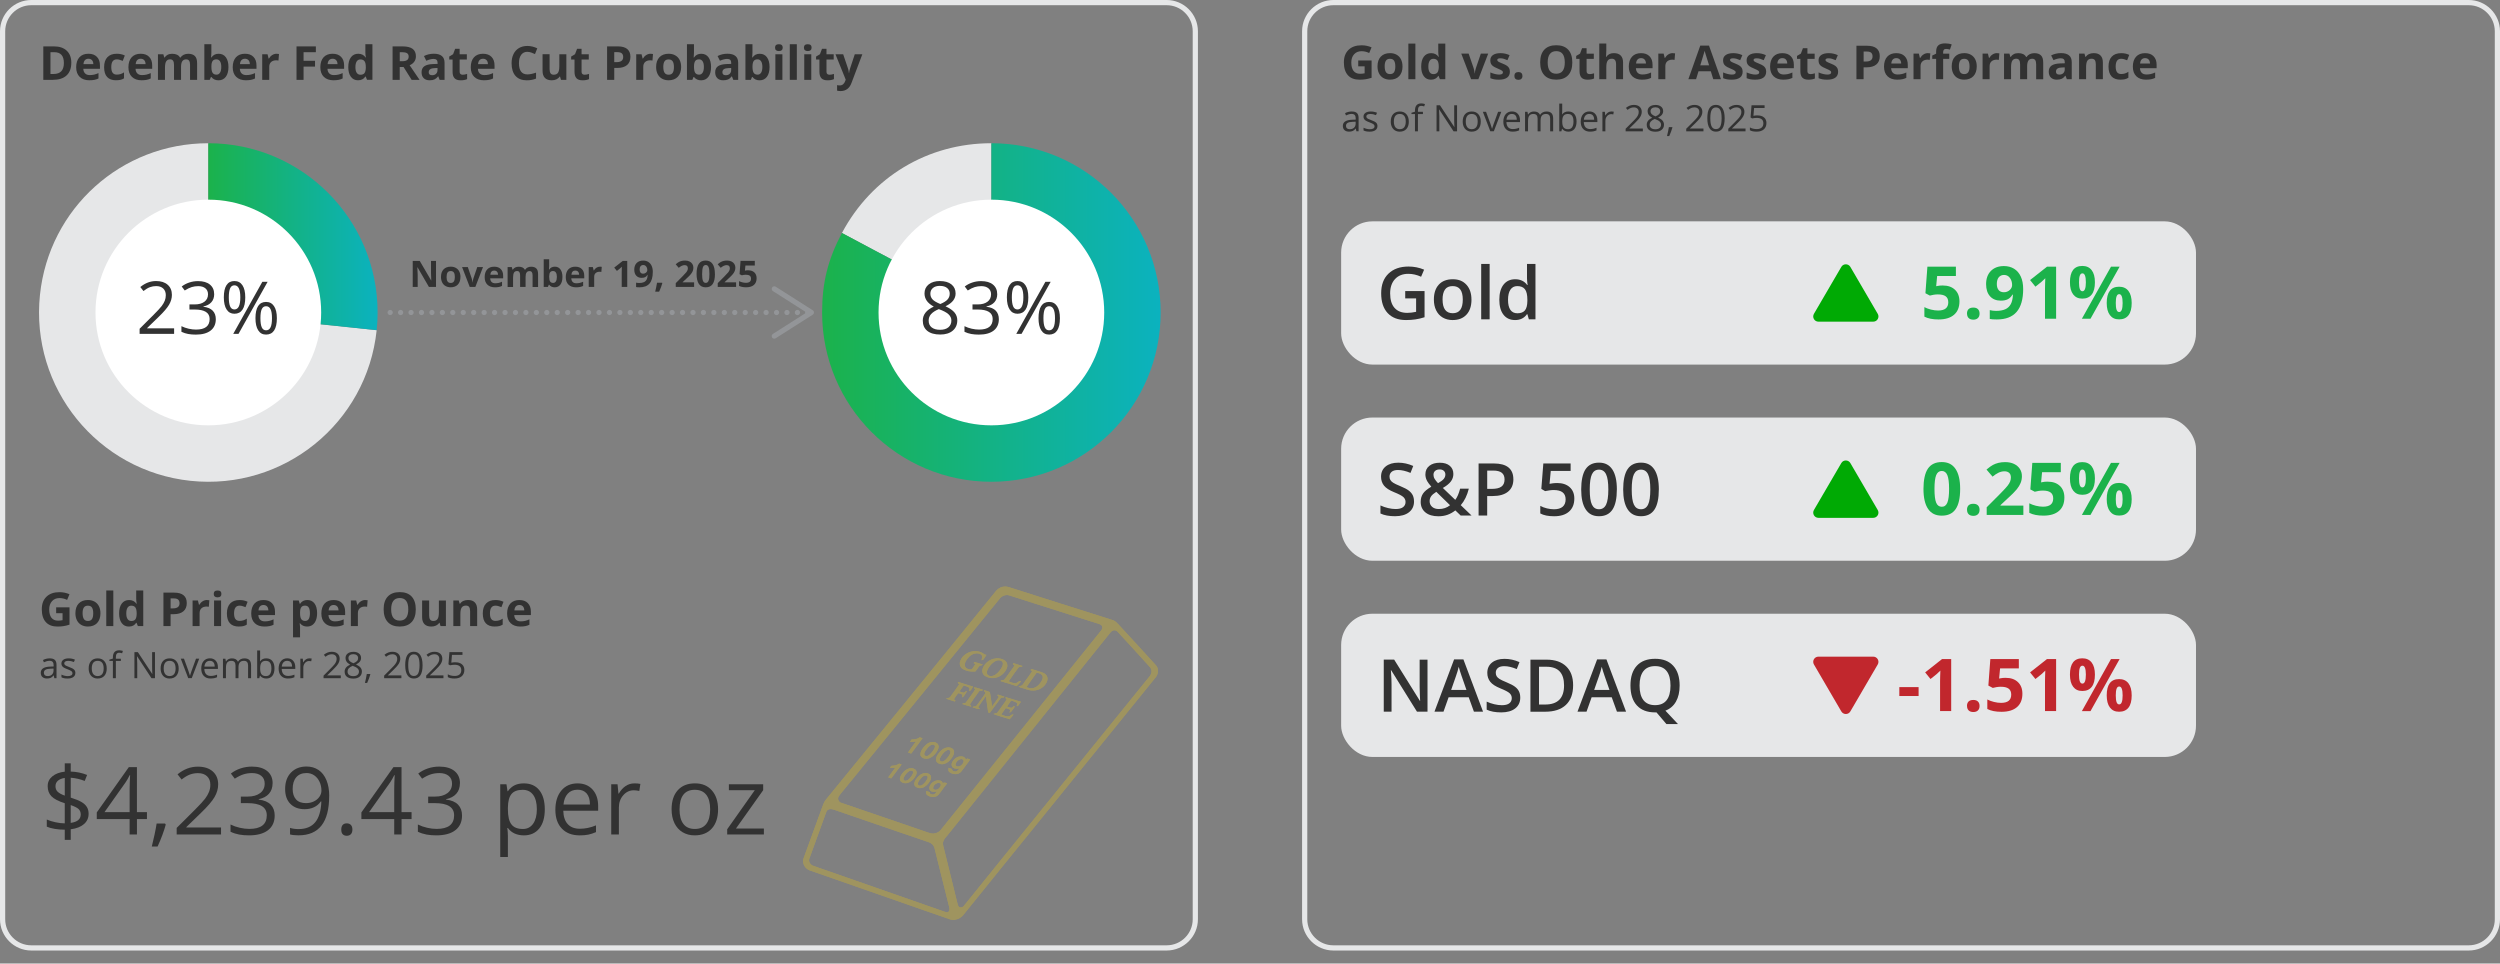 <?xml version="1.0" encoding="UTF-8"?>
<svg id="Layer_1" data-name="Layer 1" xmlns="http://www.w3.org/2000/svg" xmlns:xlink="http://www.w3.org/1999/xlink" viewBox="0 0 960 370">
  <rect x="0" y="0" width="960" height="370" fill="#808080" stroke="none"/>
  <defs>
    <style>
      .cls-1 {
        fill: #323232;
      }

      .cls-2 {
        fill: url(#linear-gradient-2);
      }

      .cls-3, .cls-4 {
        fill: #c1272d;
      }

      .cls-3, .cls-5 {
        fill-rule: evenodd;
      }

      .cls-6 {
        fill: url(#linear-gradient);
      }

      .cls-7 {
        fill: #9f945f;
      }

      .cls-8 {
        fill: #fff;
      }

      .cls-9, .cls-10 {
        fill: none;
        stroke: #939598;
        stroke-linecap: round;
        stroke-linejoin: round;
        stroke-width: 2px;
      }

      .cls-10 {
        stroke-dasharray: 0 4.01;
      }

      .cls-11 {
        fill: #e6e7e8;
      }

      .cls-12 {
        fill: #1bb24b;
      }

      .cls-13 {
        fill: #939598;
      }

      .cls-5 {
        fill: #00aa04;
      }
    </style>
    <linearGradient id="linear-gradient" x1="315.69" y1="120" x2="445.69" y2="120" gradientUnits="userSpaceOnUse">
      <stop offset="0" stop-color="#1bb24b"/>
      <stop offset="1" stop-color="#0bb2bf"/>
    </linearGradient>
    <linearGradient id="linear-gradient-2" x1="80" y1="90.9" x2="145" y2="90.9" gradientUnits="userSpaceOnUse">
      <stop offset="0" stop-color="#1bb24b"/>
      <stop offset="1" stop-color="#0bb2bf"/>
    </linearGradient>
  </defs>
  <path class="cls-11" d="M448,2c5.51,0,10,4.49,10,10v341c0,5.51-4.49,10-10,10H12c-5.51,0-10-4.49-10-10V12C2,6.49,6.49,2,12,2h436M448,0H12C5.4,0,0,5.4,0,12v341c0,6.6,5.4,12,12,12h436c6.6,0,12-5.4,12-12V12c0-6.6-5.4-12-12-12h0Z"/>
  <path class="cls-11" d="M948,2c5.51,0,10,4.49,10,10v341c0,5.51-4.49,10-10,10h-436c-5.51,0-10-4.49-10-10V12c0-5.51,4.49-10,10-10h436M948,0h-436c-6.6,0-12,5.4-12,12v341c0,6.6,5.4,12,12,12h436c6.6,0,12-5.4,12-12V12c0-6.6-5.4-12-12-12h0Z"/>
  <g>
    <path class="cls-7" d="M384.96,225.35c-1.02.24-1.93.87-2.58,1.69-12.17,15.05-24.44,30.02-36.65,45.03-9.49,11.65-19.03,23.26-28.51,34.91-.93,1.06-1.29,2.45-1.77,3.74-2.32,6.3-4.6,12.62-6.9,18.93-.65,1.85.59,3.95,2.38,4.58,17.99,6.26,35.98,12.54,53.95,18.84,1.24.38,2.61.08,3.72-.56.98-.57,1.62-1.53,2.31-2.39,4.85-6.05,9.72-12.09,14.62-18.1,19.4-23.95,38.81-47.89,58.2-71.85,1.1-1.28,1.35-3.37.16-4.68-4.49-4.91-8.95-9.84-13.48-14.7-.64-.67-1.22-1.4-1.93-2-.65-.55-1.49-.77-2.29-1.01-12.85-4.09-25.72-8.13-38.56-12.25-.85-.29-1.79-.36-2.67-.17M385.72,228.64c.57-.17,1.19-.21,1.76-.03,11.56,3.7,23.14,7.35,34.7,11.04.49.16.98.49,1.08,1.04.23.93-.6,1.59-1.1,2.25-20.35,25.29-40.68,50.6-61.03,75.89-.68.79-1.71,1.19-2.73,1.26-.74.05-1.44-.21-2.13-.44-11.06-3.78-22.13-7.55-33.18-11.35-1.04-.26-1.64-1.56-1.02-2.48.6-.95,1.4-1.76,2.08-2.66,19.89-24.37,39.8-48.73,59.63-73.16.48-.65,1.15-1.15,1.93-1.37M368.73,253.88c-.43,1.05-.02,2.38.96,2.97,1.43.9,3.22,1.14,4.88.97.59-.67.99-1.48,1.59-2.13.42-.16.91-.15,1.24-.51-.95-.38-1.95-.62-2.92-.92-.31-.17-.46.17-.61.36.23.12.45.24.68.36-.4.66-.81,1.31-1.29,1.92-.22.28-.64.16-.94.14-.64-.13-1.35-.36-1.68-.97-.36-.75-.07-1.62.31-2.3.73-1.3,1.87-2.47,3.37-2.81.88-.19,1.96-.14,2.6.58.52.56.04,1.33,0,1.98.13-.02.37-.07.5-.1.58-.55.95-1.29,1.38-1.96-.32-.06-.66-.06-.9-.3-2.94-2.36-7.92-.84-9.16,2.7M381.62,252.97c-1.86.43-3.48,1.8-4.21,3.57-.43,1.01-.21,2.35.76,2.98.98.63,2.17.97,3.34.86,2.28-.16,4.39-1.78,5.15-3.92.36-.95.1-2.13-.73-2.76-1.22-.9-2.87-1.09-4.32-.73M388.95,255.16c.2.13.4.26.61.39-.7,1.18-1.58,2.23-2.37,3.35-.5.67-.93,1.4-1.5,2.02-.37.52-1.28-.1-1.44.65,2.07.58,4.11,1.25,6.16,1.9.57-.62,1.18-1.2,1.71-1.86-.81-.48-1.35.7-2.15.75-.93.01-1.8-.37-2.64-.72,1.17-1.78,2.45-3.49,3.71-5.21.37-.6,1.29-.02,1.59-.71-1.17-.35-2.35-.69-3.51-1.09-.04.13-.13.4-.17.53M395.73,257.3c.21.14.41.28.62.42-1.09,1.79-2.46,3.39-3.62,5.14-.33.61-1.12.48-1.67.75.62.42,1.37.52,2.06.76,1.19.4,2.41.84,3.68.79,2.09-.01,4.16-1.23,5.09-3.12.38-.75.53-1.69.11-2.45-.42-.79-1.26-1.22-2.07-1.49-1.28-.42-2.57-.79-3.85-1.22-.12.14-.24.28-.36.42M367.77,262.22c.2.18.4.36.6.54-1.11,1.63-2.3,3.2-3.44,4.8-.33.62-1.17.29-1.62.76,1.11.37,2.25.67,3.36,1.06.06-.09.19-.27.25-.36-.21-.17-.41-.34-.61-.52.53-.8,1.04-1.65,1.71-2.35.56.1,1.08.35,1.58.6-.06.34-.13.68-.18,1.02.22-.1.5-.14.62-.38.47-.65.96-1.3,1.33-2.02-.49.03-.89.3-1.24.61-.58-.09-1.14-.26-1.68-.47.5-.77,1.08-1.48,1.57-2.26.82.15,1.6.46,2.31.9-.06.4-.13.8-.16,1.2.86-.08,1-1.15,1.53-1.68-1.89-.62-3.8-1.15-5.67-1.8-.06.09-.19.26-.25.34M374.04,263.91c-.1.37.22.56.44.79-.5.94-1.18,1.75-1.78,2.62-.62.82-1.17,1.69-1.83,2.48-.35.42-1.1-.02-1.34.56,1.17.31,2.28.81,3.48.99-.14-.33-.34-.62-.54-.9,1.06-1.67,2.28-3.24,3.43-4.85.26-.52.9-.35,1.37-.4.03-.09.1-.27.14-.36-1.12-.3-2.2-.78-3.36-.92M377.82,265.03c.05.43.35.72.65.99-.52,1-1.27,1.85-1.89,2.78-.56.75-1.06,1.55-1.67,2.25-.34.47-1.23-.08-1.37.58.86.19,1.67.65,2.56.67.26-.38-.34-.5-.51-.74.93-1.47,2.01-2.84,3.01-4.25.22,2.04.59,4.05.84,6.09.02.29.42.33.65.33,1.39-1.83,2.71-3.71,4.12-5.53.26-.44.81-.31,1.24-.35.06-.08.18-.24.25-.33-.8-.24-1.59-.54-2.4-.77-.67.08,0,.66.28.81-.81,1.27-1.72,2.47-2.63,3.68-.28-1.82-.5-3.65-.83-5.46-.72-.37-1.51-.57-2.29-.76M386.15,267.66c-.13.39.13.65.41.89-.63,1.18-1.53,2.17-2.26,3.28-.49.64-.88,1.35-1.43,1.94-.44.22-.97.19-1.42.4,2.02.81,4.17,1.3,6.22,2.04.5-.6,1.11-1.12,1.51-1.79-.69-.34-1.13.59-1.79.68-1.02.08-1.99-.34-2.9-.72.53-.85,1.15-1.65,1.73-2.47.6.16,1.18.38,1.73.68-.12.36-.26.73-.23,1.13.9-.53,1.34-1.54,1.99-2.32-.49-.67-.93.54-1.51.4-.52-.12-1-.33-1.51-.49.54-.74,1.07-1.48,1.57-2.24.84.15,1.66.44,2.37.93-.07.39-.15.77-.22,1.16.11,0,.34-.01.45-.02.45-.51.8-1.1,1.2-1.64-1.97-.59-3.93-1.25-5.91-1.82M350.1,283.94c-.24.3-.47.61-.7.92.78.02,1.59.08,2.35-.16-1.08,1.37-2.06,2.82-3.08,4.24.41.14.82.28,1.23.43,1.49-1.93,2.86-3.95,4.36-5.87-.36-.13-.71-.25-1.07-.39-.88.69-1.99.9-3.09.83M357.14,285.07c-1.32.42-2.27,1.51-3.01,2.63-.44.69-.84,1.52-.66,2.36.25.77,1.07,1.18,1.83,1.27,1.34.19,2.61-.55,3.5-1.5.65-.74,1.27-1.55,1.55-2.51.22-.69,0-1.52-.59-1.95-.75-.52-1.76-.59-2.62-.3M362.98,287.21c-1.06.38-1.88,1.21-2.55,2.08-.58.79-1.16,1.72-.98,2.75.12.66.73,1.08,1.34,1.26,1.18.43,2.49-.05,3.41-.83.82-.71,1.5-1.59,1.94-2.58.31-.71.38-1.65-.21-2.24-.77-.74-1.99-.79-2.95-.44M365.56,292.86c-.28.61-.17,1.41.33,1.87.73.54,1.71.55,2.56.32-.28.34-.54.72-.9.98-.44.32-1.04.3-1.52.09-.44-.16-.32-.83-.78-.94-.33-.14-.67-.25-1-.36-.06.55-.23,1.26.3,1.64,1.26.99,3.39,1.21,4.5-.11,1.25-1.51,2.3-3.17,3.51-4.71-.41-.13-.81-.25-1.21-.38-.11.12-.34.37-.45.49-.16-.8-.91-1.3-1.7-1.29-1.59-.13-3.01,1.01-3.65,2.4M342.75,294.02c-.56-.11-.75.47-1.03.82.67.05,1.35.03,2.03-.01-.9,1.21-1.78,2.45-2.68,3.67.39.13.79.26,1.17.41,1.35-1.76,2.61-3.58,3.99-5.32-.32-.12-.64-.24-.95-.37-.74.52-1.62.81-2.53.8M349.11,295.06c-1.16.31-2.09,1.16-2.77,2.12-.46.65-.88,1.42-.77,2.25.1.64.72,1.02,1.3,1.18,1.14.38,2.39-.07,3.26-.84.73-.67,1.35-1.48,1.73-2.4.29-.63.14-1.47-.43-1.9-.65-.51-1.54-.58-2.32-.41M354.38,297.03c-1.13.36-1.99,1.26-2.64,2.22-.42.63-.79,1.4-.6,2.18.27.83,1.21,1.13,1.99,1.21,1.31.08,2.47-.74,3.26-1.71.63-.79,1.35-1.78,1.08-2.84-.44-1.21-2.02-1.46-3.1-1.06M356.99,301.93c-.21.54-.18,1.22.26,1.63.65.68,1.71.56,2.53.32-.36.42-.63.98-1.19,1.16-.52.17-1.05-.05-1.51-.29,0-.13-.02-.4-.03-.53-.44-.19-.89-.37-1.35-.51-.08.51-.18,1.13.25,1.52,1.24,1.01,3.33,1.22,4.45-.08,1.18-1.39,2.12-2.97,3.32-4.35-.54-.18-1.19-.54-1.65-.01-.17-.42-.39-.86-.85-.99-1.69-.57-3.6.53-4.23,2.13M427.41,242.11c.63-.26,1.33,0,1.77.49,3.54,3.77,6.99,7.63,10.48,11.45.68.82,1.49,1.54,2.12,2.4.66.89.49,2.17-.13,3.03-18.94,23.42-37.92,46.82-56.87,70.23-4.91,6.06-9.83,12.12-14.7,18.21-.38.45-1.05.72-1.61.45-.45-.2-.6-.72-.72-1.15-1.69-6.99-3.47-13.95-5.16-20.94-.21-1.02-.71-2.07-.37-3.12.28-.98,1.06-1.67,1.66-2.45,20.83-25.97,41.68-51.91,62.55-77.85.27-.32.6-.62,1-.75M382.75,253.66c.89-.32,2.28,0,2.37,1.11-.03,1.23-.86,2.26-1.61,3.17-.71.82-1.64,1.56-2.75,1.69-.69.06-1.52-.22-1.74-.94-.22-.75.16-1.5.52-2.14.76-1.24,1.81-2.41,3.21-2.89M398.07,258.31c.79.14,1.67.37,2.15,1.06.4.62.13,1.4-.18,2-.69,1.28-1.78,2.46-3.24,2.84-.88.25-1.81.03-2.61-.38,1.2-1.9,2.62-3.65,3.87-5.52M357.86,285.96c.35-.05.79-.07,1.02.25.34.43.03.99-.17,1.4-.58.94-1.25,1.88-2.19,2.5-.49.34-1.3.33-1.59-.26-.14-.74.35-1.38.73-1.96.58-.77,1.23-1.64,2.2-1.93M363.57,288.12c.42-.2,1.03-.23,1.33.2.27.8-.31,1.55-.73,2.19-.59.77-1.24,1.65-2.22,1.91-.68.22-1.4-.53-1.02-1.19.57-1.23,1.42-2.44,2.64-3.1M368.7,291.55c.61-.27,1.41.11,1.35.84-.24,1.05-1.24,2.09-2.4,1.94-.45-.05-.8-.49-.69-.94.2-.86.92-1.56,1.74-1.84M349.3,296.02c.52-.33,1.47-.04,1.36.68-.22.91-.88,1.64-1.48,2.33-.49.51-1.26,1.03-1.97.66-.49-.29-.27-.95-.04-1.35.53-.9,1.17-1.84,2.14-2.33M354.75,297.94c.48-.27,1.22-.22,1.47.33.09.53-.24,1-.49,1.43-.47.74-1.05,1.46-1.85,1.85-.41.2-1.05.26-1.31-.21-.29-.58.12-1.19.43-1.66.5-.65,1.02-1.36,1.76-1.75M359.88,300.73c.55-.24,1.39-.05,1.4.66-.13,1.21-1.76,2.54-2.87,1.58-.3-.99.56-1.95,1.46-2.24M318.55,310.73c.7-.17,1.4.1,2.05.32,12.05,4.13,24.08,8.31,36.14,12.39.99.34,1.82,1.16,2.09,2.18,1.9,7.51,3.73,15.05,5.62,22.56.16.62.33,1.44-.23,1.92-.5.46-1.18.1-1.72-.08-16.73-5.84-33.45-11.71-50.19-17.53-1.11-.35-1.92-1.58-1.54-2.73,2.17-5.99,4.35-11.98,6.53-17.97.17-.57.67-.96,1.24-1.06h0Z"/>
    <path class="cls-7" d="M384.96,225.35c.88-.19,1.81-.12,2.67.17,12.84,4.12,25.71,8.16,38.56,12.25.79.24,1.64.46,2.29,1.01.71.6,1.29,1.33,1.93,2,4.53,4.87,8.99,9.8,13.48,14.7,1.18,1.31.93,3.4-.16,4.68-19.39,23.96-38.8,47.9-58.2,71.85-4.9,6.01-9.77,12.05-14.62,18.1-.69.86-1.33,1.83-2.31,2.39-1.1.64-2.47.94-3.72.56-17.98-6.3-35.96-12.58-53.95-18.84-1.8-.62-3.04-2.72-2.38-4.58,2.3-6.31,4.58-12.63,6.9-18.93.49-1.29.84-2.68,1.77-3.74,9.48-11.66,19.03-23.26,28.51-34.91,12.21-15.01,24.49-29.98,36.65-45.03.65-.82,1.56-1.44,2.58-1.69M385.72,228.64c-.78.22-1.45.72-1.93,1.37-19.83,24.43-39.74,48.79-59.63,73.16-.68.9-1.48,1.7-2.08,2.66-.62.92-.02,2.22,1.02,2.48,11.05,3.8,22.12,7.56,33.18,11.35.69.23,1.39.49,2.13.44,1.02-.07,2.05-.48,2.73-1.26,20.34-25.3,40.67-50.6,61.03-75.89.49-.66,1.33-1.33,1.1-2.25-.1-.55-.59-.88-1.08-1.04-11.57-3.69-23.14-7.34-34.7-11.04-.57-.18-1.19-.14-1.76.03M427.41,242.11c-.41.13-.74.43-1,.75-20.87,25.94-41.72,51.88-62.55,77.85-.6.78-1.39,1.47-1.66,2.45-.33,1.05.16,2.1.37,3.12,1.69,6.99,3.47,13.95,5.16,20.94.13.43.27.95.72,1.15.56.28,1.24,0,1.61-.45,4.88-6.09,9.79-12.14,14.7-18.21,18.95-23.41,37.93-46.81,56.87-70.23.63-.86.79-2.14.13-3.03-.63-.86-1.44-1.58-2.12-2.4-3.49-3.83-6.94-7.68-10.48-11.45-.43-.49-1.14-.75-1.77-.49M318.55,310.73c-.57.1-1.07.5-1.24,1.06-2.18,5.99-4.35,11.98-6.53,17.97-.38,1.15.43,2.38,1.54,2.73,16.74,5.82,33.46,11.69,50.19,17.53.53.18,1.22.54,1.72.08.57-.48.39-1.29.23-1.92-1.89-7.52-3.72-15.05-5.62-22.56-.27-1.02-1.11-1.84-2.09-2.18-12.06-4.08-24.1-8.26-36.14-12.39-.65-.22-1.35-.49-2.05-.32M368.73,253.88c1.24-3.54,6.22-5.06,9.16-2.7.24.24.58.24.9.3-.43.67-.79,1.4-1.38,1.96-.13.02-.37.07-.5.1.04-.65.53-1.42,0-1.98-.64-.72-1.72-.77-2.6-.58-1.49.34-2.64,1.51-3.37,2.81-.38.68-.66,1.55-.31,2.3.33.61,1.04.84,1.68.97.3.02.71.14.94-.14.47-.61.89-1.26,1.29-1.92-.23-.12-.45-.24-.68-.36.15-.2.3-.53.61-.36.98.3,1.97.54,2.92.92-.33.35-.82.35-1.24.51-.61.65-1.01,1.47-1.59,2.13-1.66.16-3.45-.07-4.88-.97-.98-.6-1.39-1.92-.96-2.97M381.62,252.97c1.45-.36,3.09-.16,4.32.73.83.62,1.09,1.8.73,2.76-.77,2.15-2.88,3.76-5.15,3.92-1.17.11-2.36-.23-3.34-.86-.96-.63-1.19-1.97-.76-2.98.72-1.77,2.35-3.14,4.21-3.57M382.75,253.66c-1.41.48-2.45,1.65-3.21,2.89-.36.64-.74,1.39-.52,2.14.22.72,1.06,1,1.74.94,1.11-.13,2.04-.88,2.75-1.69.75-.91,1.58-1.94,1.61-3.17-.09-1.11-1.48-1.43-2.37-1.11M388.95,255.16c.04-.13.13-.4.17-.53,1.16.4,2.33.74,3.51,1.09-.31.69-1.23.12-1.59.71-1.26,1.72-2.54,3.43-3.71,5.21.84.34,1.72.73,2.64.72.8-.05,1.34-1.23,2.15-.75-.53.66-1.14,1.24-1.71,1.86-2.05-.65-4.09-1.32-6.16-1.9.17-.75,1.07-.13,1.44-.65.57-.62,1-1.34,1.5-2.02.79-1.12,1.67-2.17,2.37-3.35-.2-.13-.41-.26-.61-.39M395.73,257.3c.12-.14.24-.28.36-.42,1.28.43,2.57.79,3.85,1.22.81.27,1.65.7,2.07,1.49.42.76.27,1.7-.11,2.45-.93,1.89-2.99,3.11-5.09,3.12-1.28.05-2.49-.38-3.68-.79-.69-.24-1.44-.34-2.06-.76.55-.26,1.34-.14,1.67-.75,1.16-1.75,2.53-3.35,3.62-5.14-.21-.14-.42-.28-.62-.42M398.07,258.31c-1.25,1.86-2.67,3.62-3.87,5.52.8.41,1.72.63,2.61.38,1.45-.38,2.54-1.55,3.24-2.84.31-.6.58-1.37.18-2-.49-.69-1.37-.92-2.15-1.06M367.77,262.22c.06-.09.19-.26.25-.34,1.87.65,3.79,1.18,5.67,1.8-.53.53-.68,1.6-1.53,1.68.04-.4.1-.8.16-1.2-.71-.43-1.49-.75-2.31-.9-.49.78-1.07,1.49-1.57,2.26.54.2,1.11.37,1.68.47.35-.32.75-.58,1.24-.61-.36.72-.85,1.37-1.33,2.02-.13.24-.4.28-.62.38.05-.34.11-.68.18-1.02-.51-.25-1.02-.5-1.58-.6-.67.7-1.17,1.55-1.71,2.35.2.17.41.34.61.52-.06.09-.19.27-.25.36-1.1-.4-2.24-.69-3.36-1.06.46-.47,1.29-.14,1.62-.76,1.14-1.61,2.33-3.18,3.44-4.8-.2-.18-.4-.36-.6-.54M374.04,263.91c1.16.14,2.24.62,3.36.92-.03.09-.1.27-.14.36-.47.05-1.11-.12-1.37.4-1.15,1.61-2.36,3.18-3.43,4.85.2.29.4.58.54.9-1.2-.18-2.32-.68-3.48-.99.24-.58.99-.14,1.34-.56.66-.78,1.21-1.66,1.83-2.48.6-.87,1.28-1.69,1.78-2.62-.22-.23-.54-.42-.44-.79M377.82,265.03c.78.19,1.57.39,2.29.76.34,1.81.55,3.64.83,5.46.91-1.2,1.82-2.41,2.63-3.68-.28-.15-.95-.73-.28-.81.81.23,1.6.52,2.4.77-.06.08-.19.24-.25.33-.43.04-.99-.09-1.24.35-1.41,1.82-2.73,3.7-4.12,5.53-.23,0-.63-.04-.65-.33-.25-2.03-.62-4.05-.84-6.09-1.01,1.41-2.08,2.79-3.01,4.25.16.24.77.36.51.74-.88-.02-1.7-.48-2.56-.67.15-.66,1.03-.11,1.37-.58.62-.7,1.11-1.51,1.67-2.25.63-.93,1.37-1.78,1.89-2.78-.29-.28-.6-.57-.65-.99M386.15,267.66c1.98.58,3.93,1.23,5.91,1.82-.4.55-.75,1.14-1.2,1.64-.11,0-.34.01-.45.02.06-.39.14-.77.22-1.16-.71-.5-1.53-.78-2.37-.93-.51.76-1.04,1.51-1.57,2.24.5.16.99.37,1.51.49.58.14,1.02-1.07,1.51-.4-.65.78-1.09,1.8-1.99,2.32-.04-.4.1-.76.23-1.13-.55-.29-1.13-.52-1.73-.68-.57.82-1.19,1.62-1.73,2.47.92.38,1.89.8,2.9.72.66-.1,1.1-1.03,1.79-.68-.4.67-1.01,1.19-1.51,1.79-2.05-.74-4.2-1.23-6.22-2.04.45-.21.98-.18,1.42-.4.55-.59.94-1.3,1.43-1.94.73-1.11,1.64-2.1,2.26-3.28-.28-.23-.53-.49-.41-.89M350.1,283.94c1.09.07,2.21-.14,3.09-.83.35.13.71.26,1.07.39-1.5,1.92-2.87,3.94-4.36,5.87-.41-.15-.82-.29-1.23-.43,1.02-1.42,2.01-2.86,3.08-4.24-.76.24-1.56.18-2.35.16.23-.31.46-.62.7-.92M357.14,285.07c.85-.29,1.87-.22,2.62.3.6.43.82,1.26.59,1.95-.28.96-.9,1.77-1.55,2.51-.88.95-2.16,1.69-3.5,1.5-.76-.09-1.57-.5-1.83-1.27-.18-.84.22-1.67.66-2.36.73-1.12,1.69-2.21,3.01-2.63M357.86,285.96c-.97.29-1.62,1.16-2.2,1.93-.38.58-.87,1.23-.73,1.96.29.59,1.1.6,1.59.26.94-.61,1.61-1.55,2.19-2.5.2-.42.52-.98.17-1.4-.23-.32-.68-.31-1.02-.25M362.98,287.21c.96-.35,2.18-.3,2.95.44.59.59.52,1.53.21,2.24-.44.99-1.12,1.87-1.94,2.58-.92.77-2.23,1.26-3.41.83-.6-.18-1.22-.6-1.34-1.26-.18-1.02.4-1.96.98-2.75.67-.88,1.49-1.71,2.55-2.08M363.57,288.12c-1.21.67-2.07,1.87-2.64,3.1-.38.66.33,1.4,1.02,1.19.99-.26,1.63-1.14,2.22-1.91.41-.64,1-1.38.73-2.19-.3-.43-.91-.4-1.33-.2M365.56,292.86c.63-1.39,2.06-2.52,3.65-2.4.79,0,1.54.49,1.7,1.29.11-.12.34-.37.45-.49.4.13.81.25,1.21.38-1.21,1.54-2.27,3.2-3.51,4.71-1.12,1.32-3.25,1.1-4.5.11-.52-.39-.36-1.09-.3-1.64.33.11.67.22,1,.36.46.11.34.79.78.94.48.21,1.08.23,1.52-.09.36-.27.62-.64.9-.98-.85.23-1.83.22-2.56-.32-.5-.47-.61-1.26-.33-1.87M368.7,291.55c-.82.28-1.54.98-1.74,1.84-.11.45.24.89.69.94,1.15.15,2.16-.89,2.4-1.94.07-.73-.73-1.11-1.35-.84M342.75,294.02c.91.02,1.79-.28,2.53-.8.32.12.63.25.95.37-1.38,1.74-2.64,3.56-3.99,5.32-.39-.15-.78-.28-1.17-.41.9-1.22,1.77-2.46,2.68-3.67-.68.04-1.35.06-2.03.01.27-.35.47-.93,1.03-.82M349.11,295.06c.79-.17,1.67-.1,2.32.41.57.43.71,1.27.43,1.9-.38.92-1.01,1.73-1.73,2.4-.87.77-2.12,1.21-3.26.84-.57-.17-1.2-.55-1.3-1.18-.11-.83.31-1.6.77-2.25.68-.96,1.61-1.81,2.77-2.12M349.3,296.02c-.97.48-1.6,1.42-2.14,2.33-.23.4-.45,1.05.04,1.35.71.37,1.49-.15,1.97-.66.61-.69,1.26-1.42,1.48-2.33.11-.72-.84-1.01-1.36-.68M354.38,297.03c1.08-.41,2.66-.15,3.1,1.06.27,1.07-.45,2.05-1.08,2.84-.8.96-1.96,1.78-3.26,1.71-.78-.08-1.73-.38-1.99-1.21-.19-.78.18-1.55.6-2.18.66-.95,1.51-1.85,2.64-2.22M354.75,297.94c-.74.4-1.25,1.1-1.76,1.75-.32.47-.72,1.08-.43,1.66.26.47.9.41,1.31.21.8-.4,1.38-1.12,1.85-1.85.25-.43.58-.9.49-1.43-.24-.56-.99-.61-1.47-.33M356.99,301.93c.63-1.6,2.54-2.71,4.23-2.13.47.13.69.57.85.99.46-.53,1.11-.17,1.65.01-1.2,1.38-2.13,2.96-3.32,4.35-1.12,1.3-3.21,1.09-4.45.08-.43-.39-.33-1.01-.25-1.52.46.14.91.33,1.35.51,0,.14.02.4.03.53.46.24.99.46,1.51.29.56-.17.83-.74,1.19-1.16-.82.24-1.88.35-2.53-.32-.45-.42-.47-1.09-.26-1.63M359.88,300.73c-.9.29-1.76,1.25-1.46,2.24,1.11.96,2.74-.36,2.87-1.58-.01-.72-.86-.9-1.4-.66h0Z"/>
  </g>
  <g>
    <path class="cls-1" d="M27.38,24.11c0,2.12-.61,3.74-1.82,4.86-1.21,1.12-2.97,1.69-5.26,1.69h-3.67v-12.85h4.07c2.12,0,3.76.55,4.93,1.66,1.17,1.11,1.76,2.65,1.76,4.64ZM24.53,24.18c0-2.76-1.23-4.14-3.69-4.14h-1.46v8.37h1.18c2.65,0,3.97-1.41,3.97-4.23Z"/>
    <path class="cls-1" d="M34.34,30.83c-1.6,0-2.84-.44-3.74-1.31-.9-.87-1.35-2.11-1.35-3.71s.42-2.92,1.25-3.82c.83-.9,1.98-1.35,3.44-1.35s2.49.4,3.27,1.19c.78.79,1.17,1.88,1.17,3.28v1.3h-6.39c.03.76.26,1.36.68,1.78.43.43,1.02.64,1.79.64.6,0,1.16-.06,1.69-.18s1.09-.32,1.67-.59v2.07c-.47.23-.98.41-1.52.52-.54.11-1.19.17-1.97.17ZM33.96,22.56c-.57,0-1.02.18-1.35.54-.33.36-.51.87-.56,1.53h3.79c-.01-.66-.19-1.17-.52-1.53-.34-.36-.79-.54-1.36-.54Z"/>
    <path class="cls-1" d="M44.61,30.83c-3.08,0-4.63-1.68-4.63-5.04,0-1.67.42-2.95,1.26-3.83s2.04-1.32,3.61-1.32c1.15,0,2.17.22,3.08.67l-.8,2.07c-.43-.17-.82-.31-1.19-.42-.37-.11-.73-.16-1.1-.16-1.41,0-2.11.99-2.11,2.97s.7,2.88,2.11,2.88c.52,0,1-.07,1.45-.21.44-.14.89-.35,1.33-.65v2.29c-.44.28-.88.47-1.33.57-.45.11-1.01.16-1.69.16Z"/>
    <path class="cls-1" d="M54.4,30.83c-1.6,0-2.84-.44-3.74-1.31-.9-.87-1.35-2.11-1.35-3.71s.42-2.92,1.25-3.82c.83-.9,1.98-1.35,3.44-1.35s2.49.4,3.27,1.19c.78.79,1.17,1.88,1.17,3.28v1.3h-6.39c.03.76.26,1.36.68,1.78.43.43,1.02.64,1.79.64.6,0,1.16-.06,1.69-.18s1.09-.32,1.67-.59v2.07c-.47.23-.98.41-1.52.52-.54.11-1.19.17-1.97.17ZM54.02,22.56c-.57,0-1.02.18-1.35.54-.33.36-.51.87-.56,1.53h3.79c-.01-.66-.19-1.17-.52-1.53-.34-.36-.79-.54-1.36-.54Z"/>
    <path class="cls-1" d="M69.52,30.66h-2.7v-5.74c0-.71-.12-1.24-.36-1.6-.24-.35-.62-.53-1.13-.53-.69,0-1.19.25-1.51.76-.31.5-.47,1.33-.47,2.49v4.62h-2.7v-9.83h2.07l.36,1.26h.15c.27-.45.65-.8,1.15-1.06s1.08-.38,1.73-.38c1.48,0,2.49.48,3.01,1.44h.24c.27-.46.66-.81,1.17-1.06.52-.25,1.1-.38,1.75-.38,1.12,0,1.97.29,2.55.86s.86,1.49.86,2.75v6.41h-2.71v-5.74c0-.71-.12-1.24-.36-1.6s-.62-.53-1.13-.53c-.66,0-1.16.23-1.48.7-.33.47-.49,1.21-.49,2.23v4.93Z"/>
    <path class="cls-1" d="M83.99,20.65c1.17,0,2.09.45,2.75,1.36.66.91.99,2.15.99,3.72s-.34,2.88-1.02,3.77-1.61,1.34-2.79,1.34-2.08-.42-2.74-1.26h-.19l-.45,1.08h-2.07v-13.68h2.7v3.18c0,.4-.04,1.05-.11,1.94h.11c.63-.97,1.57-1.46,2.81-1.46ZM83.12,22.79c-.67,0-1.16.2-1.46.61-.31.41-.47,1.08-.48,2.02v.29c0,1.05.16,1.81.47,2.27.32.46.82.69,1.5.69.56,0,1-.25,1.33-.76s.49-1.24.49-2.21-.17-1.69-.5-2.18c-.33-.48-.78-.73-1.36-.73Z"/>
    <path class="cls-1" d="M94.45,30.83c-1.6,0-2.84-.44-3.74-1.31-.9-.87-1.35-2.11-1.35-3.71s.42-2.92,1.25-3.82c.83-.9,1.98-1.35,3.44-1.35s2.49.4,3.27,1.19c.78.79,1.17,1.88,1.17,3.28v1.3h-6.39c.03.76.26,1.36.68,1.78.43.43,1.02.64,1.79.64.6,0,1.16-.06,1.69-.18s1.09-.32,1.67-.59v2.07c-.47.23-.98.41-1.52.52-.54.11-1.19.17-1.97.17ZM94.06,22.56c-.57,0-1.02.18-1.35.54-.33.36-.51.87-.56,1.53h3.79c-.01-.66-.19-1.17-.52-1.53-.34-.36-.79-.54-1.36-.54Z"/>
    <path class="cls-1" d="M106.22,20.65c.37,0,.67.03.91.08l-.2,2.51c-.22-.06-.48-.09-.8-.09-.86,0-1.54.22-2.02.66-.48.44-.72,1.05-.72,1.85v5h-2.7v-9.83h2.05l.4,1.65h.13c.31-.55.72-.99,1.25-1.33s1.09-.51,1.71-.51Z"/>
    <path class="cls-1" d="M116.56,30.66h-2.7v-12.85h7.43v2.23h-4.72v3.31h4.4v2.22h-4.4v5.08Z"/>
    <path class="cls-1" d="M128.1,30.83c-1.6,0-2.84-.44-3.74-1.31-.9-.87-1.35-2.11-1.35-3.71s.42-2.92,1.25-3.82c.83-.9,1.98-1.35,3.44-1.35s2.49.4,3.27,1.19c.78.79,1.17,1.88,1.17,3.28v1.3h-6.39c.03.76.26,1.36.68,1.78.43.43,1.02.64,1.79.64.6,0,1.16-.06,1.69-.18s1.09-.32,1.67-.59v2.07c-.47.23-.98.41-1.52.52-.54.11-1.19.17-1.97.17ZM127.72,22.56c-.57,0-1.02.18-1.35.54-.33.36-.51.87-.56,1.53h3.79c-.01-.66-.19-1.17-.52-1.53-.34-.36-.79-.54-1.36-.54Z"/>
    <path class="cls-1" d="M137.48,30.83c-1.16,0-2.08-.45-2.74-1.34-.67-.9-1-2.14-1-3.73s.34-2.87,1.02-3.77,1.61-1.35,2.8-1.35c1.25,0,2.2.48,2.85,1.44h.09c-.14-.73-.2-1.39-.2-1.96v-3.15h2.71v13.68h-2.07l-.52-1.27h-.12c-.61.97-1.55,1.45-2.81,1.45ZM138.42,28.7c.69,0,1.2-.2,1.52-.6.32-.4.5-1.08.53-2.03v-.29c0-1.05-.16-1.81-.49-2.27-.33-.46-.86-.69-1.6-.69-.6,0-1.07.25-1.4.76s-.5,1.24-.5,2.21.17,1.69.51,2.18.82.73,1.44.73Z"/>
    <path class="cls-1" d="M153.5,25.73v4.93h-2.75v-12.85h3.78c1.76,0,3.06.32,3.91.95s1.27,1.6,1.27,2.9c0,.76-.21,1.43-.63,2.02s-1.01,1.05-1.78,1.38c1.95,2.89,3.22,4.75,3.81,5.6h-3.05l-3.09-4.93h-1.46ZM153.5,23.51h.89c.87,0,1.51-.14,1.92-.43.41-.29.62-.74.62-1.35s-.21-1.04-.63-1.3c-.42-.26-1.08-.39-1.96-.39h-.83v3.47Z"/>
    <path class="cls-1" d="M168.82,30.66l-.52-1.34h-.07c-.46.57-.92.96-1.4,1.18-.48.22-1.11.33-1.88.33-.95,0-1.7-.27-2.25-.81-.55-.54-.82-1.31-.82-2.3s.37-1.81,1.1-2.31c.74-.5,1.85-.77,3.33-.82l1.72-.05v-.43c0-1-.51-1.49-1.54-1.49-.79,0-1.72.24-2.79.71l-.9-1.81c1.14-.59,2.41-.89,3.79-.89s2.35.29,3.06.86c.71.57,1.06,1.45,1.06,2.62v6.55h-1.89ZM168.02,26.11l-1.05.04c-.79.02-1.37.16-1.76.42s-.58.65-.58,1.18c0,.76.44,1.13,1.31,1.13.63,0,1.13-.18,1.5-.54s.56-.83.56-1.42v-.81Z"/>
    <path class="cls-1" d="M177.67,28.7c.47,0,1.04-.1,1.7-.31v2c-.67.3-1.5.45-2.48.45-1.08,0-1.87-.27-2.36-.81-.49-.54-.74-1.35-.74-2.44v-4.74h-1.29v-1.13l1.49-.9.78-2.07h1.73v2.09h2.77v2.01h-2.77v4.74c0,.38.11.66.32.84s.5.27.86.27Z"/>
    <path class="cls-1" d="M185.86,30.83c-1.6,0-2.84-.44-3.74-1.31-.9-.87-1.35-2.11-1.35-3.71s.42-2.92,1.25-3.82c.83-.9,1.98-1.35,3.44-1.35s2.49.4,3.27,1.19c.78.79,1.17,1.88,1.17,3.28v1.3h-6.39c.03.76.26,1.36.68,1.78.43.43,1.02.64,1.79.64.6,0,1.16-.06,1.69-.18s1.09-.32,1.67-.59v2.07c-.47.23-.98.41-1.52.52-.54.11-1.19.17-1.97.17ZM185.48,22.56c-.57,0-1.02.18-1.35.54-.33.36-.51.87-.56,1.53h3.79c-.01-.66-.19-1.17-.52-1.53-.34-.36-.79-.54-1.36-.54Z"/>
    <path class="cls-1" d="M202.53,19.89c-1.03,0-1.83.39-2.4,1.16s-.85,1.84-.85,3.22c0,2.87,1.08,4.3,3.25,4.3.91,0,2.01-.23,3.31-.68v2.29c-1.06.44-2.25.66-3.56.66-1.89,0-3.33-.57-4.33-1.7-1-1.13-1.5-2.76-1.5-4.88,0-1.34.25-2.51.74-3.51.49-1,1.2-1.78,2.11-2.31s2-.8,3.23-.8,2.52.3,3.79.91l-.89,2.21c-.48-.23-.97-.43-1.46-.6s-.97-.25-1.44-.25Z"/>
    <path class="cls-1" d="M215.41,30.66l-.36-1.26h-.14c-.29.46-.7.81-1.23,1.06s-1.14.37-1.82.37c-1.16,0-2.04-.31-2.63-.93-.59-.62-.89-1.51-.89-2.67v-6.41h2.7v5.74c0,.71.13,1.24.38,1.6.25.35.66.53,1.21.53.76,0,1.3-.25,1.64-.75s.51-1.33.51-2.49v-4.62h2.7v9.83h-2.07Z"/>
    <path class="cls-1" d="M224.49,28.7c.47,0,1.04-.1,1.7-.31v2c-.67.3-1.5.45-2.48.45-1.08,0-1.87-.27-2.36-.81-.49-.54-.74-1.35-.74-2.44v-4.74h-1.29v-1.13l1.49-.9.78-2.07h1.73v2.09h2.77v2.01h-2.77v4.74c0,.38.11.66.32.84s.5.27.86.27Z"/>
    <path class="cls-1" d="M242.08,21.82c0,1.38-.44,2.44-1.31,3.17-.87.73-2.11,1.1-3.72,1.1h-1.18v4.57h-2.75v-12.85h4.14c1.57,0,2.77.34,3.59,1.01s1.23,1.67,1.23,3ZM235.87,23.86h.9c.85,0,1.48-.17,1.9-.5.42-.33.63-.81.63-1.45s-.18-1.11-.53-1.42-.9-.46-1.65-.46h-1.25v3.81Z"/>
    <path class="cls-1" d="M249.84,20.65c.37,0,.67.03.91.08l-.2,2.51c-.22-.06-.48-.09-.8-.09-.86,0-1.54.22-2.02.66s-.72,1.05-.72,1.85v5h-2.7v-9.83h2.05l.4,1.65h.13c.31-.55.72-.99,1.25-1.33.52-.34,1.09-.51,1.71-.51Z"/>
    <path class="cls-1" d="M261.56,25.73c0,1.6-.43,2.85-1.28,3.75s-2.04,1.35-3.55,1.35c-.95,0-1.79-.21-2.52-.62s-1.29-1.01-1.68-1.78c-.39-.77-.58-1.68-.58-2.71,0-1.61.42-2.85,1.27-3.74.85-.89,2.03-1.34,3.56-1.34.95,0,1.79.21,2.52.62.73.41,1.29,1,1.68,1.77s.58,1.67.58,2.7ZM254.71,25.73c0,.97.16,1.71.48,2.21s.85.75,1.57.75,1.24-.25,1.56-.74.47-1.23.47-2.21-.16-1.7-.48-2.19-.84-.73-1.57-.73-1.24.24-1.56.73c-.32.48-.48,1.21-.48,2.19Z"/>
    <path class="cls-1" d="M269.31,20.65c1.17,0,2.09.45,2.75,1.36.66.91.99,2.15.99,3.72s-.34,2.88-1.02,3.77-1.61,1.34-2.79,1.34-2.08-.42-2.74-1.26h-.19l-.45,1.08h-2.07v-13.68h2.7v3.18c0,.4-.04,1.05-.11,1.94h.11c.63-.97,1.57-1.46,2.81-1.46ZM268.44,22.79c-.67,0-1.16.2-1.46.61s-.47,1.08-.48,2.02v.29c0,1.05.16,1.81.47,2.27.32.46.82.69,1.5.69.56,0,1-.25,1.33-.76.33-.51.49-1.24.49-2.21s-.17-1.69-.5-2.18-.78-.73-1.36-.73Z"/>
    <path class="cls-1" d="M281.58,30.66l-.52-1.34h-.07c-.46.57-.92.96-1.41,1.18-.48.22-1.11.33-1.88.33-.95,0-1.7-.27-2.25-.81-.55-.54-.82-1.31-.82-2.3s.37-1.81,1.1-2.31c.74-.5,1.84-.77,3.33-.82l1.72-.05v-.43c0-1-.51-1.49-1.54-1.49-.79,0-1.72.24-2.79.71l-.9-1.81c1.14-.59,2.41-.89,3.79-.89s2.35.29,3.06.86c.71.57,1.06,1.45,1.06,2.62v6.55h-1.89ZM280.78,26.11l-1.05.04c-.79.02-1.37.16-1.75.42s-.58.65-.58,1.18c0,.76.44,1.13,1.31,1.13.63,0,1.13-.18,1.5-.54s.56-.83.56-1.42v-.81Z"/>
    <path class="cls-1" d="M291.77,20.65c1.17,0,2.09.45,2.75,1.36.66.91.99,2.15.99,3.72s-.34,2.88-1.02,3.77-1.61,1.34-2.79,1.34-2.08-.42-2.74-1.26h-.19l-.45,1.08h-2.07v-13.68h2.7v3.18c0,.4-.04,1.05-.11,1.94h.11c.63-.97,1.57-1.46,2.81-1.46ZM290.9,22.79c-.67,0-1.16.2-1.46.61s-.47,1.08-.48,2.02v.29c0,1.05.16,1.81.47,2.27.32.46.82.69,1.5.69.56,0,1-.25,1.33-.76.33-.51.49-1.24.49-2.21s-.17-1.69-.5-2.18-.78-.73-1.36-.73Z"/>
    <path class="cls-1" d="M297.62,18.29c0-.87.49-1.31,1.47-1.31s1.47.44,1.47,1.31c0,.42-.12.74-.37.97s-.61.35-1.1.35c-.98,0-1.47-.44-1.47-1.32ZM300.44,30.66h-2.7v-9.83h2.7v9.83Z"/>
    <path class="cls-1" d="M305.98,30.66h-2.7v-13.68h2.7v13.68Z"/>
    <path class="cls-1" d="M308.71,18.29c0-.87.49-1.31,1.47-1.31s1.47.44,1.47,1.31c0,.42-.12.74-.37.97s-.61.35-1.1.35c-.98,0-1.47-.44-1.47-1.32ZM311.53,30.66h-2.7v-9.83h2.7v9.83Z"/>
    <path class="cls-1" d="M318.54,28.7c.47,0,1.04-.1,1.7-.31v2c-.67.3-1.5.45-2.48.45-1.08,0-1.87-.27-2.36-.81s-.74-1.35-.74-2.44v-4.74h-1.29v-1.13l1.49-.9.78-2.07h1.73v2.09h2.77v2.01h-2.77v4.74c0,.38.11.66.32.84s.5.27.86.27Z"/>
    <path class="cls-1" d="M320.82,20.83h2.96l1.87,5.53c.16.48.27,1.05.33,1.71h.05c.06-.6.19-1.17.38-1.71l1.83-5.53h2.9l-4.19,11.08c-.38,1.03-.93,1.79-1.64,2.3-.71.51-1.54.76-2.5.76-.47,0-.92-.05-1.37-.15v-2.13c.33.08.68.11,1.06.11.48,0,.9-.15,1.25-.44s.64-.73.84-1.31l.16-.48-3.94-9.76Z"/>
  </g>
  <g>
    <path class="cls-1" d="M21.55,233.21h5.14v6.66c-.83.27-1.62.46-2.35.57s-1.49.16-2.26.16c-1.96,0-3.45-.57-4.48-1.71s-1.55-2.78-1.55-4.91.6-3.69,1.8-4.85,2.86-1.74,4.98-1.74c1.33,0,2.61.26,3.85.79l-.91,2.18c-.95-.47-1.93-.7-2.95-.7-1.19,0-2.14.4-2.85,1.19-.72.79-1.07,1.85-1.07,3.19s.29,2.46.86,3.19,1.41,1.1,2.51,1.1c.57,0,1.16-.06,1.75-.18v-2.68h-2.46v-2.27Z"/>
    <path class="cls-1" d="M38.57,235.49c0,1.6-.43,2.85-1.28,3.75s-2.04,1.35-3.55,1.35c-.95,0-1.79-.21-2.52-.62-.73-.41-1.29-1.01-1.68-1.78-.39-.77-.58-1.68-.58-2.71,0-1.61.42-2.85,1.27-3.74s2.03-1.34,3.56-1.34c.95,0,1.79.21,2.52.62.73.41,1.29,1,1.68,1.77s.58,1.67.58,2.7ZM31.72,235.49c0,.97.16,1.71.48,2.21.32.5.85.75,1.57.75s1.24-.25,1.56-.74c.32-.5.47-1.23.47-2.21s-.16-1.7-.48-2.19c-.32-.49-.84-.73-1.57-.73s-1.24.24-1.56.73c-.32.48-.48,1.21-.48,2.19Z"/>
    <path class="cls-1" d="M43.51,240.42h-2.7v-13.68h2.7v13.68Z"/>
    <path class="cls-1" d="M49.48,240.6c-1.16,0-2.08-.45-2.74-1.34-.67-.9-1-2.14-1-3.73s.34-2.87,1.02-3.77,1.61-1.35,2.8-1.35c1.25,0,2.2.48,2.85,1.44h.09c-.14-.73-.2-1.39-.2-1.96v-3.15h2.71v13.68h-2.07l-.52-1.27h-.12c-.61.97-1.55,1.45-2.81,1.45ZM50.43,238.46c.69,0,1.2-.2,1.52-.6.32-.4.5-1.08.53-2.03v-.29c0-1.05-.16-1.81-.49-2.27-.33-.46-.86-.69-1.6-.69-.6,0-1.07.25-1.4.76s-.5,1.24-.5,2.21.17,1.69.51,2.18.82.73,1.44.73Z"/>
    <path class="cls-1" d="M71.72,231.58c0,1.38-.44,2.44-1.31,3.17s-2.11,1.1-3.72,1.1h-1.18v4.57h-2.75v-12.85h4.14c1.57,0,2.77.34,3.59,1.01.82.67,1.23,1.67,1.23,3ZM65.51,233.62h.9c.85,0,1.48-.17,1.9-.5.42-.33.63-.81.63-1.45s-.18-1.11-.53-1.42-.9-.46-1.65-.46h-1.25v3.81Z"/>
    <path class="cls-1" d="M79.48,230.41c.37,0,.67.03.91.08l-.2,2.51c-.22-.06-.48-.09-.8-.09-.86,0-1.54.22-2.02.66-.48.44-.72,1.05-.72,1.85v5h-2.7v-9.83h2.05l.4,1.65h.13c.31-.55.72-.99,1.25-1.33s1.09-.51,1.71-.51Z"/>
    <path class="cls-1" d="M82.08,228.06c0-.87.49-1.31,1.47-1.31s1.47.44,1.47,1.31c0,.42-.12.74-.37.97-.25.23-.61.35-1.1.35-.98,0-1.47-.44-1.47-1.32ZM84.9,240.42h-2.7v-9.83h2.7v9.83Z"/>
    <path class="cls-1" d="M91.76,240.6c-3.08,0-4.63-1.68-4.63-5.04,0-1.67.42-2.95,1.26-3.83s2.04-1.32,3.61-1.32c1.15,0,2.17.22,3.08.67l-.8,2.07c-.43-.17-.82-.31-1.19-.42-.37-.11-.73-.16-1.1-.16-1.41,0-2.11.99-2.11,2.97s.7,2.88,2.11,2.88c.52,0,1-.07,1.45-.21.44-.14.89-.35,1.33-.65v2.29c-.44.28-.88.47-1.33.57-.45.11-1.01.16-1.69.16Z"/>
    <path class="cls-1" d="M101.56,240.6c-1.6,0-2.84-.44-3.74-1.31-.9-.87-1.35-2.11-1.35-3.71s.42-2.92,1.25-3.82c.83-.9,1.98-1.35,3.44-1.35s2.49.4,3.27,1.19c.78.79,1.17,1.88,1.17,3.28v1.3h-6.39c.03.76.26,1.36.68,1.78.43.43,1.02.64,1.79.64.6,0,1.16-.06,1.69-.18s1.09-.32,1.67-.59v2.07c-.47.23-.98.41-1.52.52-.54.11-1.19.17-1.97.17ZM101.17,232.32c-.57,0-1.02.18-1.35.54-.33.36-.51.87-.56,1.53h3.79c-.01-.66-.19-1.17-.52-1.53-.34-.36-.79-.54-1.36-.54Z"/>
    <path class="cls-1" d="M117.96,240.6c-1.16,0-2.08-.42-2.74-1.26h-.14c.09.82.14,1.29.14,1.42v3.98h-2.7v-14.15h2.2l.38,1.27h.12c.63-.97,1.57-1.46,2.81-1.46,1.17,0,2.09.45,2.75,1.34.66.9.99,2.14.99,3.74,0,1.05-.16,1.96-.47,2.73-.31.77-.75,1.36-1.33,1.77s-1.25.61-2.02.61ZM117.16,232.56c-.67,0-1.16.2-1.46.61-.31.41-.47,1.08-.48,2.02v.29c0,1.05.16,1.81.47,2.27.32.46.82.69,1.5.69,1.21,0,1.82-.99,1.82-2.97,0-.97-.15-1.69-.45-2.18-.3-.48-.77-.73-1.41-.73Z"/>
    <path class="cls-1" d="M128.49,240.6c-1.6,0-2.84-.44-3.74-1.31-.9-.87-1.35-2.11-1.35-3.71s.42-2.92,1.25-3.82c.83-.9,1.98-1.35,3.44-1.35s2.49.4,3.27,1.19c.78.79,1.17,1.88,1.17,3.28v1.3h-6.39c.03.76.26,1.36.68,1.78.43.43,1.02.64,1.79.64.6,0,1.16-.06,1.69-.18s1.09-.32,1.67-.59v2.07c-.47.23-.98.41-1.52.52-.54.11-1.19.17-1.97.17ZM128.11,232.32c-.57,0-1.02.18-1.35.54-.33.36-.51.87-.56,1.53h3.79c-.01-.66-.19-1.17-.52-1.53-.34-.36-.79-.54-1.36-.54Z"/>
    <path class="cls-1" d="M140.26,230.41c.37,0,.67.03.91.08l-.2,2.51c-.22-.06-.48-.09-.8-.09-.86,0-1.54.22-2.02.66-.48.44-.72,1.05-.72,1.85v5h-2.7v-9.83h2.05l.4,1.65h.13c.31-.55.72-.99,1.25-1.33s1.09-.51,1.71-.51Z"/>
    <path class="cls-1" d="M159.66,233.98c0,2.13-.53,3.76-1.6,4.9-1.06,1.14-2.59,1.71-4.57,1.71s-3.51-.57-4.57-1.71c-1.06-1.14-1.6-2.78-1.6-4.92s.53-3.77,1.6-4.9c1.07-1.13,2.6-1.69,4.59-1.69s3.51.57,4.57,1.71c1.05,1.14,1.58,2.77,1.58,4.9ZM150.21,233.98c0,1.44.27,2.52.82,3.24.55.73,1.37,1.09,2.46,1.09,2.19,0,3.29-1.44,3.29-4.33s-1.09-4.34-3.27-4.34c-1.09,0-1.92.36-2.47,1.09-.56.73-.83,1.81-.83,3.25Z"/>
    <path class="cls-1" d="M169.16,240.42l-.36-1.26h-.14c-.29.46-.7.81-1.23,1.06s-1.14.37-1.82.37c-1.16,0-2.04-.31-2.63-.93-.59-.62-.89-1.51-.89-2.67v-6.41h2.7v5.74c0,.71.13,1.24.38,1.6.25.35.66.53,1.21.53.76,0,1.3-.25,1.64-.75s.51-1.33.51-2.49v-4.62h2.7v9.83h-2.07Z"/>
    <path class="cls-1" d="M183.22,240.42h-2.7v-5.74c0-.71-.13-1.24-.38-1.6-.25-.35-.66-.53-1.21-.53-.76,0-1.3.25-1.64.75s-.51,1.33-.51,2.49v4.62h-2.7v-9.83h2.07l.36,1.26h.15c.3-.47.72-.83,1.25-1.08.53-.24,1.13-.36,1.8-.36,1.15,0,2.03.31,2.62.93.6.62.9,1.51.9,2.68v6.41Z"/>
    <path class="cls-1" d="M190.02,240.6c-3.08,0-4.63-1.68-4.63-5.04,0-1.67.42-2.95,1.26-3.83s2.04-1.32,3.61-1.32c1.15,0,2.17.22,3.08.67l-.8,2.07c-.43-.17-.82-.31-1.19-.42-.37-.11-.73-.16-1.1-.16-1.41,0-2.11.99-2.11,2.97s.7,2.88,2.11,2.88c.52,0,1-.07,1.45-.21.44-.14.89-.35,1.33-.65v2.29c-.44.28-.88.47-1.33.57-.45.11-1.01.16-1.69.16Z"/>
    <path class="cls-1" d="M199.82,240.6c-1.6,0-2.84-.44-3.74-1.31-.9-.87-1.35-2.11-1.35-3.71s.42-2.92,1.25-3.82c.83-.9,1.98-1.35,3.44-1.35s2.49.4,3.27,1.19c.78.79,1.17,1.88,1.17,3.28v1.3h-6.39c.03.76.26,1.36.68,1.78.43.43,1.02.64,1.79.64.6,0,1.16-.06,1.69-.18s1.09-.32,1.67-.59v2.07c-.47.23-.98.41-1.52.52-.54.11-1.19.17-1.97.17ZM199.44,232.32c-.57,0-1.02.18-1.35.54-.33.36-.51.87-.56,1.53h3.79c-.01-.66-.19-1.17-.52-1.53-.34-.36-.79-.54-1.36-.54Z"/>
    <path class="cls-1" d="M20.86,260.42l-.23-1.07h-.05c-.38.47-.75.79-1.13.95-.38.17-.84.25-1.4.25-.75,0-1.34-.19-1.76-.57-.42-.38-.64-.93-.64-1.63,0-1.51,1.22-2.31,3.66-2.38l1.28-.04v-.46c0-.59-.13-1.02-.38-1.3-.25-.28-.66-.42-1.22-.42-.63,0-1.34.19-2.14.57l-.35-.87c.37-.2.78-.36,1.22-.47.44-.11.89-.17,1.33-.17.9,0,1.57.2,2,.59.43.4.65,1.03.65,1.91v5.11h-.85ZM18.27,259.62c.71,0,1.27-.19,1.68-.58.41-.39.61-.93.61-1.63v-.68l-1.14.05c-.91.03-1.57.17-1.97.42-.4.25-.6.63-.6,1.16,0,.41.13.72.38.94s.6.32,1.05.32Z"/>
    <path class="cls-1" d="M28.94,258.38c0,.7-.26,1.23-.79,1.61s-1.26.57-2.21.57c-1,0-1.78-.16-2.34-.47v-1.05c.36.18.75.33,1.17.43.42.1.82.16,1.2.16.6,0,1.06-.09,1.38-.28s.48-.48.48-.86c0-.29-.13-.54-.38-.75-.25-.21-.75-.45-1.49-.73-.7-.26-1.2-.49-1.5-.68s-.52-.41-.66-.66c-.15-.25-.22-.54-.22-.88,0-.61.25-1.09.75-1.45s1.19-.53,2.06-.53c.81,0,1.61.16,2.39.49l-.41.92c-.76-.31-1.45-.46-2.06-.46-.54,0-.95.08-1.23.25s-.41.4-.41.7c0,.2.05.37.16.51.1.14.27.28.5.4s.67.31,1.32.55c.9.32,1.5.65,1.82.98s.47.74.47,1.24Z"/>
    <path class="cls-1" d="M40.99,256.67c0,1.22-.31,2.17-.93,2.86s-1.48,1.03-2.57,1.03c-.68,0-1.28-.16-1.8-.47-.52-.31-.93-.77-1.21-1.35-.28-.59-.43-1.28-.43-2.06,0-1.22.31-2.17.92-2.85.62-.68,1.47-1.02,2.56-1.02s1.9.35,2.52,1.05c.62.7.93,1.64.93,2.83ZM35.24,256.67c0,.96.19,1.69.58,2.19.39.5.95.75,1.7.75s1.32-.25,1.71-.75c.39-.5.58-1.23.58-2.19s-.19-1.68-.58-2.17c-.39-.49-.96-.74-1.72-.74s-1.31.24-1.7.73c-.38.49-.57,1.21-.57,2.18Z"/>
    <path class="cls-1" d="M46.41,253.81h-1.92v6.61h-1.14v-6.61h-1.35v-.51l1.35-.41v-.42c0-1.84.81-2.76,2.43-2.76.4,0,.87.08,1.41.24l-.3.91c-.44-.14-.82-.21-1.13-.21-.43,0-.75.14-.96.43-.21.28-.31.74-.31,1.37v.49h1.92v.88Z"/>
    <path class="cls-1" d="M59.5,260.42h-1.34l-5.51-8.39h-.06c.07.98.11,1.89.11,2.71v5.68h-1.08v-9.99h1.32l5.5,8.35h.06c0-.12-.03-.52-.06-1.19s-.04-1.15-.03-1.43v-5.74h1.1v9.99Z"/>
    <path class="cls-1" d="M68.62,256.67c0,1.22-.31,2.17-.93,2.86s-1.48,1.03-2.57,1.03c-.68,0-1.28-.16-1.8-.47-.52-.31-.93-.77-1.21-1.35-.28-.59-.43-1.28-.43-2.06,0-1.22.31-2.17.92-2.85.62-.68,1.47-1.02,2.56-1.02s1.9.35,2.52,1.05c.62.7.93,1.64.93,2.83ZM62.86,256.67c0,.96.19,1.69.58,2.19.39.5.95.75,1.7.75s1.32-.25,1.71-.75c.39-.5.58-1.23.58-2.19s-.19-1.68-.58-2.17c-.39-.49-.96-.74-1.72-.74s-1.31.24-1.7.73c-.38.49-.57,1.21-.57,2.18Z"/>
    <path class="cls-1" d="M72.28,260.42l-2.87-7.49h1.23l1.63,4.44c.37,1.04.58,1.71.65,2.02h.06c.05-.24.21-.74.48-1.5.27-.76.87-2.41,1.81-4.97h1.23l-2.87,7.49h-1.34Z"/>
    <path class="cls-1" d="M80.89,260.56c-1.12,0-2-.34-2.64-1.01-.65-.67-.97-1.61-.97-2.81s.3-2.17.9-2.88c.6-.71,1.41-1.07,2.42-1.07.95,0,1.7.31,2.25.93s.83,1.43.83,2.44v.72h-5.21c.02.88.25,1.55.67,2,.43.46,1.02.68,1.8.68.81,0,1.62-.17,2.41-.51v1.01c-.4.17-.79.3-1.15.37s-.8.11-1.31.11ZM80.58,253.75c-.61,0-1.09.2-1.45.59s-.57.93-.64,1.63h3.95c0-.72-.16-1.26-.48-1.64s-.78-.57-1.38-.57Z"/>
    <path class="cls-1" d="M95.26,260.42v-4.87c0-.6-.13-1.04-.39-1.34s-.66-.45-1.2-.45c-.71,0-1.24.2-1.58.61-.34.41-.51,1.03-.51,1.87v4.18h-1.14v-4.87c0-.6-.13-1.04-.39-1.34-.26-.3-.66-.45-1.21-.45-.72,0-1.24.21-1.58.64-.33.43-.5,1.12-.5,2.1v3.93h-1.14v-7.49h.93l.19,1.03h.06c.22-.36.52-.65.91-.85s.83-.31,1.32-.31c1.18,0,1.95.42,2.32,1.27h.06c.23-.39.55-.7.98-.93.43-.23.92-.34,1.46-.34.85,0,1.5.22,1.92.65.43.44.64,1.13.64,2.09v4.89h-1.14Z"/>
    <path class="cls-1" d="M102.27,252.81c.99,0,1.76.34,2.31,1.01s.82,1.62.82,2.85-.28,2.19-.83,2.87-1.32,1.02-2.31,1.02c-.49,0-.94-.09-1.35-.27s-.75-.46-1.02-.83h-.08l-.24.96h-.82v-10.64h1.14v2.58c0,.58-.02,1.1-.06,1.56h.06c.53-.75,1.32-1.12,2.37-1.12ZM102.11,253.76c-.78,0-1.34.22-1.69.67s-.52,1.19-.52,2.25.18,1.81.53,2.26c.35.45.92.68,1.7.68.7,0,1.23-.25,1.57-.76s.52-1.24.52-2.19-.17-1.7-.52-2.18-.88-.72-1.6-.72Z"/>
    <path class="cls-1" d="M110.6,260.56c-1.12,0-2-.34-2.64-1.01-.65-.67-.97-1.61-.97-2.81s.3-2.17.9-2.88c.6-.71,1.41-1.07,2.42-1.07.95,0,1.7.31,2.25.93s.83,1.43.83,2.44v.72h-5.21c.02.88.25,1.55.67,2,.43.46,1.02.68,1.8.68.81,0,1.62-.17,2.41-.51v1.01c-.4.17-.79.3-1.15.37s-.8.11-1.31.11ZM110.29,253.75c-.61,0-1.09.2-1.45.59s-.57.93-.64,1.63h3.95c0-.72-.16-1.26-.48-1.64s-.78-.57-1.38-.57Z"/>
    <path class="cls-1" d="M118.78,252.8c.34,0,.64.03.9.08l-.16,1.05c-.31-.07-.59-.1-.83-.1-.61,0-1.13.25-1.57.74-.43.49-.65,1.1-.65,1.84v4.02h-1.14v-7.49h.94l.13,1.39h.06c.28-.49.62-.86,1.01-1.13.4-.26.83-.4,1.3-.4Z"/>
    <path class="cls-1" d="M130.87,260.42h-6.63v-.98l2.65-2.65c.81-.81,1.34-1.39,1.6-1.74.26-.35.45-.68.58-1.01.13-.33.19-.68.19-1.06,0-.53-.16-.96-.49-1.27-.33-.31-.78-.47-1.36-.47-.42,0-.81.07-1.19.21-.38.14-.79.39-1.25.75l-.61-.77c.93-.77,1.94-1.15,3.03-1.15.95,0,1.69.24,2.23.72.54.48.81,1.13.81,1.94,0,.63-.18,1.26-.54,1.88s-1.03,1.4-2.01,2.35l-2.21,2.14v.05h5.19v1.05Z"/>
    <path class="cls-1" d="M135.65,250.29c.92,0,1.65.21,2.19.64.54.42.81,1.01.81,1.76,0,.49-.15.94-.46,1.35-.31.41-.8.77-1.48,1.11.82.39,1.4.79,1.74,1.22s.52.92.52,1.48c0,.83-.29,1.49-.88,1.99-.58.49-1.38.74-2.4.74-1.08,0-1.9-.23-2.48-.7s-.87-1.13-.87-1.99c0-1.14.7-2.03,2.11-2.67-.63-.36-1.09-.74-1.36-1.15-.28-.41-.41-.87-.41-1.38,0-.72.27-1.3.81-1.73.54-.43,1.26-.65,2.17-.65ZM133.47,257.9c0,.55.19.97.58,1.28s.92.46,1.62.46,1.22-.16,1.6-.48c.38-.32.57-.76.57-1.31,0-.44-.18-.83-.54-1.18s-.98-.68-1.88-1c-.68.29-1.18.61-1.49.97-.31.35-.46.78-.46,1.27ZM135.64,251.21c-.57,0-1.02.14-1.35.41-.33.27-.49.64-.49,1.09,0,.42.14.78.41,1.08s.77.6,1.5.9c.66-.27,1.12-.57,1.4-.88s.41-.68.41-1.1c0-.46-.17-.83-.5-1.1-.33-.27-.79-.41-1.38-.41Z"/>
    <path class="cls-1" d="M142.11,258.8l.1.16c-.12.46-.29.99-.52,1.59s-.46,1.17-.7,1.69h-.86c.12-.47.26-1.06.41-1.76s.25-1.26.31-1.67h1.25Z"/>
    <path class="cls-1" d="M154.14,260.42h-6.63v-.98l2.65-2.65c.81-.81,1.34-1.39,1.6-1.74.26-.35.45-.68.58-1.01.13-.33.19-.68.19-1.06,0-.53-.16-.96-.49-1.27-.33-.31-.78-.47-1.36-.47-.42,0-.81.07-1.19.21-.38.14-.79.39-1.25.75l-.61-.77c.93-.77,1.94-1.15,3.03-1.15.95,0,1.69.24,2.23.72.54.48.81,1.13.81,1.94,0,.63-.18,1.26-.54,1.88s-1.03,1.4-2.01,2.35l-2.21,2.14v.05h5.19v1.05Z"/>
    <path class="cls-1" d="M162.27,255.41c0,1.73-.27,3.02-.82,3.87s-1.39,1.28-2.52,1.28-1.91-.44-2.48-1.31-.85-2.15-.85-3.84.27-3.03.82-3.88c.55-.84,1.38-1.26,2.5-1.26s1.92.44,2.49,1.32c.57.88.85,2.15.85,3.82ZM156.76,255.41c0,1.45.17,2.51.52,3.18s.89.99,1.65.99,1.32-.34,1.66-1.01c.34-.67.51-1.73.51-3.16s-.17-2.49-.51-3.15c-.34-.67-.9-1-1.66-1s-1.3.33-1.65.99-.52,1.71-.52,3.17Z"/>
    <path class="cls-1" d="M170.29,260.42h-6.63v-.98l2.65-2.65c.81-.81,1.34-1.39,1.6-1.74.26-.35.45-.68.58-1.01.13-.33.19-.68.19-1.06,0-.53-.16-.96-.49-1.27-.33-.31-.78-.47-1.36-.47-.42,0-.81.07-1.19.21-.38.14-.79.39-1.25.75l-.61-.77c.93-.77,1.94-1.15,3.03-1.15.95,0,1.69.24,2.23.72.54.48.81,1.13.81,1.94,0,.63-.18,1.26-.54,1.88s-1.03,1.4-2.01,2.35l-2.21,2.14v.05h5.19v1.05Z"/>
    <path class="cls-1" d="M174.89,254.32c1.06,0,1.9.26,2.51.78.61.52.91,1.24.91,2.14,0,1.03-.33,1.85-1,2.43-.66.59-1.58.88-2.75.88s-2-.18-2.6-.54v-1.09c.32.21.72.37,1.2.48s.95.17,1.41.17c.81,0,1.44-.19,1.89-.57s.67-.93.67-1.64c0-1.39-.86-2.09-2.59-2.09-.44,0-1.02.07-1.75.2l-.59-.38.38-4.68h5.01v1.05h-4.03l-.25,3c.53-.1,1.05-.16,1.58-.16Z"/>
  </g>
  <g>
    <g>
      <path class="cls-11" d="M380.69,120l-57.39-30.52c11.46-21.55,32.98-34.48,57.39-34.48v65Z"/>
      <path class="cls-6" d="M380.69,120V55c35.9,0,65,29.1,65,65s-29.1,65-65,65-65-29.1-65-65c0-11.49,2.22-20.37,7.61-30.52l57.39,30.52Z"/>
    </g>
    <circle class="cls-8" cx="380.69" cy="120" r="43.33"/>
    <g>
      <path class="cls-1" d="M360.97,107.93c1.84,0,3.3.42,4.37,1.27s1.61,2.02,1.61,3.51c0,.98-.31,1.88-.92,2.69-.62.81-1.6,1.55-2.95,2.21,1.64.77,2.8,1.59,3.49,2.44.69.85,1.03,1.84,1.03,2.96,0,1.66-.58,2.98-1.75,3.97-1.17.99-2.77,1.48-4.8,1.48-2.15,0-3.81-.47-4.96-1.4-1.16-.93-1.74-2.26-1.74-3.97,0-2.29,1.41-4.07,4.22-5.35-1.27-.71-2.18-1.48-2.73-2.3-.55-.82-.83-1.75-.83-2.77,0-1.45.54-2.6,1.62-3.47,1.08-.86,2.53-1.29,4.34-1.29ZM356.61,123.16c0,1.09.38,1.95,1.15,2.56.77.61,1.85.92,3.23.92s2.44-.32,3.2-.96c.76-.64,1.14-1.51,1.14-2.62,0-.88-.36-1.67-1.08-2.36-.72-.69-1.97-1.36-3.75-2-1.37.58-2.36,1.23-2.98,1.93-.62.71-.92,1.55-.92,2.54ZM360.94,109.77c-1.15,0-2.05.27-2.7.82s-.98,1.28-.98,2.19c0,.84.27,1.56.81,2.16s1.54,1.2,3.01,1.8c1.31-.55,2.25-1.13,2.79-1.76.55-.63.82-1.36.82-2.2,0-.92-.33-1.65-1-2.19-.67-.54-1.58-.81-2.75-.81Z"/>
      <path class="cls-1" d="M382.94,112.92c0,1.28-.36,2.32-1.08,3.13-.72.81-1.74,1.35-3.07,1.63v.11c1.62.2,2.82.71,3.6,1.53.78.82,1.17,1.9,1.17,3.23,0,1.91-.67,3.37-2,4.4s-3.23,1.54-5.68,1.54c-1.07,0-2.04-.08-2.93-.24s-1.75-.44-2.59-.84v-2.16c.87.43,1.8.75,2.79.98.99.22,1.92.33,2.81.33,3.48,0,5.23-1.35,5.23-4.06,0-2.42-1.92-3.64-5.76-3.64h-1.99v-1.96h2.01c1.57,0,2.82-.34,3.74-1.03.92-.69,1.38-1.64,1.38-2.86,0-.98-.34-1.74-1.01-2.3-.68-.56-1.59-.83-2.75-.83-.88,0-1.71.12-2.5.36-.78.24-1.67.67-2.68,1.31l-1.16-1.53c.83-.65,1.78-1.16,2.86-1.52,1.08-.37,2.22-.55,3.41-.55,1.96,0,3.48.44,4.56,1.33,1.08.89,1.63,2.11,1.63,3.66Z"/>
      <path class="cls-1" d="M394.87,114.18c0,2.08-.35,3.65-1.06,4.71-.7,1.06-1.74,1.59-3.1,1.59-1.29,0-2.29-.54-3-1.63-.71-1.08-1.07-2.64-1.07-4.68s.34-3.63,1.03-4.68c.68-1.05,1.7-1.57,3.04-1.57s2.36.54,3.08,1.63c.72,1.08,1.08,2.62,1.08,4.62ZM388.55,114.18c0,1.55.17,2.71.51,3.49.34.77.89,1.16,1.65,1.16,1.51,0,2.26-1.55,2.26-4.65s-.75-4.62-2.26-4.62c-.76,0-1.31.38-1.65,1.15-.34.77-.51,1.92-.51,3.47ZM403.46,108.21l-11.18,19.99h-2.03l11.18-19.99h2.03ZM407.01,122.19c0,2.07-.35,3.63-1.05,4.7-.7,1.06-1.74,1.59-3.1,1.59s-2.31-.54-3.01-1.63c-.7-1.08-1.06-2.64-1.06-4.66s.34-3.63,1.03-4.68c.69-1.05,1.7-1.57,3.04-1.57s2.32.54,3.05,1.61c.73,1.07,1.1,2.62,1.1,4.64ZM400.68,122.19c0,1.56.17,2.72.51,3.49.34.77.9,1.16,1.67,1.16s1.34-.38,1.71-1.14c.37-.76.55-1.93.55-3.51s-.18-2.71-.55-3.47-.94-1.13-1.71-1.13-1.33.38-1.67,1.13c-.34.75-.51,1.91-.51,3.47Z"/>
    </g>
  </g>
  <g>
    <g>
      <path class="cls-11" d="M80,120l64.64,6.79c-3.75,35.7-35.73,61.6-71.44,57.85-35.7-3.75-61.6-35.73-57.85-71.44,3.49-33.2,31.26-58.2,64.64-58.2v65Z"/>
      <path class="cls-2" d="M80,120V55c35.9,0,65,29.1,65,65,0,2.48-.1,4.33-.36,6.79l-64.64-6.79Z"/>
    </g>
    <circle class="cls-8" cx="80" cy="120" r="43.33"/>
    <g>
      <path class="cls-1" d="M66.86,128.2h-13.25v-1.96l5.31-5.29c1.62-1.62,2.68-2.78,3.2-3.47.51-.69.9-1.37,1.16-2.02s.39-1.36.39-2.12c0-1.07-.33-1.91-.98-2.54-.65-.62-1.56-.94-2.72-.94-.84,0-1.63.14-2.38.41-.75.27-1.58.77-2.5,1.49l-1.21-1.54c1.86-1.53,3.88-2.3,6.07-2.3,1.89,0,3.38.48,4.45,1.44,1.08.96,1.61,2.25,1.61,3.88,0,1.27-.36,2.52-1.08,3.76-.72,1.24-2.06,2.81-4.03,4.7l-4.41,4.28v.11h10.37v2.11Z"/>
      <path class="cls-1" d="M82.25,112.92c0,1.28-.36,2.32-1.08,3.13-.72.81-1.74,1.35-3.07,1.63v.11c1.62.2,2.82.71,3.6,1.53.78.82,1.17,1.9,1.17,3.23,0,1.91-.67,3.37-2,4.4s-3.23,1.54-5.68,1.54c-1.07,0-2.04-.08-2.93-.24s-1.75-.44-2.59-.84v-2.16c.87.43,1.8.75,2.79.98.99.22,1.92.33,2.81.33,3.48,0,5.23-1.35,5.23-4.06,0-2.42-1.92-3.64-5.76-3.64h-1.99v-1.96h2.01c1.57,0,2.82-.34,3.74-1.03.92-.69,1.38-1.64,1.38-2.86,0-.98-.34-1.74-1.01-2.3-.68-.56-1.59-.83-2.75-.83-.88,0-1.71.12-2.5.36-.78.24-1.67.67-2.68,1.31l-1.16-1.53c.83-.65,1.78-1.16,2.86-1.52,1.08-.37,2.22-.55,3.41-.55,1.96,0,3.48.44,4.56,1.33,1.08.89,1.63,2.11,1.63,3.66Z"/>
      <path class="cls-1" d="M94.18,114.18c0,2.08-.35,3.65-1.06,4.71-.7,1.06-1.74,1.59-3.1,1.59-1.29,0-2.29-.54-3-1.63-.71-1.08-1.07-2.64-1.07-4.68s.34-3.63,1.03-4.68c.68-1.05,1.7-1.57,3.04-1.57s2.36.54,3.08,1.63c.72,1.08,1.08,2.62,1.08,4.62ZM87.86,114.18c0,1.55.17,2.71.51,3.49.34.77.89,1.16,1.65,1.16,1.51,0,2.26-1.55,2.26-4.65s-.75-4.62-2.26-4.62c-.76,0-1.31.38-1.65,1.15-.34.77-.51,1.92-.51,3.47ZM102.77,108.21l-11.18,19.99h-2.03l11.18-19.99h2.03ZM106.32,122.19c0,2.07-.35,3.63-1.05,4.7-.7,1.06-1.74,1.59-3.1,1.59s-2.31-.54-3.01-1.63c-.7-1.08-1.06-2.64-1.06-4.66s.34-3.63,1.03-4.68c.69-1.05,1.7-1.57,3.04-1.57s2.32.54,3.05,1.61c.73,1.07,1.1,2.62,1.1,4.64ZM100,122.19c0,1.56.17,2.72.51,3.49.34.77.9,1.16,1.67,1.16s1.34-.38,1.71-1.14c.37-.76.55-1.93.55-3.51s-.18-2.71-.55-3.47-.94-1.13-1.71-1.13-1.33.38-1.67,1.13c-.34.75-.51,1.91-.51,3.47Z"/>
    </g>
  </g>
  <g>
    <path class="cls-1" d="M521.55,23.21h5.14v6.66c-.83.27-1.62.46-2.35.57-.74.11-1.49.16-2.26.16-1.96,0-3.45-.57-4.48-1.71s-1.55-2.78-1.55-4.91.6-3.69,1.8-4.85c1.2-1.16,2.86-1.74,4.98-1.74,1.33,0,2.61.26,3.85.79l-.91,2.18c-.95-.47-1.93-.7-2.95-.7-1.19,0-2.14.4-2.85,1.19-.72.79-1.07,1.85-1.07,3.19s.29,2.46.86,3.19,1.41,1.1,2.51,1.1c.57,0,1.16-.06,1.75-.18v-2.68h-2.46v-2.27Z"/>
    <path class="cls-1" d="M538.57,25.49c0,1.6-.42,2.85-1.28,3.75-.85.9-2.04,1.35-3.55,1.35-.95,0-1.79-.21-2.52-.62s-1.29-1.01-1.68-1.78c-.39-.77-.58-1.68-.58-2.71,0-1.61.42-2.85,1.27-3.74.85-.89,2.03-1.34,3.56-1.34.95,0,1.79.21,2.52.62.73.41,1.29,1,1.67,1.77.39.77.58,1.67.58,2.7ZM531.72,25.49c0,.97.16,1.71.48,2.21s.85.75,1.57.75,1.24-.25,1.56-.74c.32-.5.47-1.23.47-2.21s-.16-1.7-.48-2.19-.84-.73-1.57-.73-1.24.24-1.56.73c-.32.48-.48,1.21-.48,2.19Z"/>
    <path class="cls-1" d="M543.51,30.42h-2.7v-13.68h2.7v13.68Z"/>
    <path class="cls-1" d="M549.48,30.6c-1.17,0-2.08-.45-2.74-1.34s-1-2.14-1-3.73.34-2.87,1.01-3.77,1.61-1.35,2.8-1.35c1.25,0,2.2.48,2.85,1.44h.09c-.14-.73-.2-1.39-.2-1.96v-3.15h2.71v13.68h-2.07l-.52-1.27h-.12c-.61.97-1.55,1.45-2.81,1.45ZM550.43,28.46c.69,0,1.2-.2,1.52-.6.32-.4.5-1.08.53-2.03v-.29c0-1.05-.16-1.81-.49-2.27s-.86-.69-1.6-.69c-.6,0-1.07.25-1.4.76s-.5,1.24-.5,2.21.17,1.69.5,2.18.82.73,1.45.73Z"/>
    <path class="cls-1" d="M564.91,30.42l-3.78-9.83h2.83l1.92,5.6c.21.71.35,1.38.4,2.01h.05c.03-.56.16-1.23.4-2.01l1.91-5.6h2.83l-3.78,9.83h-2.78Z"/>
    <path class="cls-1" d="M579.79,27.51c0,1.01-.35,1.78-1.06,2.3s-1.76.79-3.17.79c-.72,0-1.34-.05-1.84-.15-.51-.1-.98-.24-1.43-.43v-2.21c.5.23,1.07.43,1.7.59.63.16,1.18.24,1.66.24.98,0,1.47-.28,1.47-.84,0-.21-.06-.38-.19-.51-.13-.13-.36-.28-.67-.45-.32-.17-.75-.36-1.28-.58-.76-.32-1.32-.61-1.68-.88s-.62-.58-.78-.93c-.16-.35-.24-.78-.24-1.29,0-.87.34-1.55,1.02-2.03s1.65-.72,2.9-.72,2.36.26,3.48.77l-.82,1.93c-.5-.21-.96-.38-1.39-.52-.43-.13-.87-.2-1.32-.2-.8,0-1.2.21-1.2.64,0,.24.13.45.39.62s.82.44,1.69.78c.77.31,1.34.6,1.7.87s.63.58.8.93c.17.35.26.77.26,1.26Z"/>
    <path class="cls-1" d="M581.52,29.17c0-.49.13-.86.4-1.12.27-.25.65-.38,1.16-.38s.87.13,1.14.39c.27.26.4.63.4,1.11s-.14.83-.41,1.09c-.27.27-.65.4-1.13.4s-.88-.13-1.15-.39c-.27-.26-.41-.63-.41-1.1Z"/>
    <path class="cls-1" d="M603.77,23.98c0,2.13-.53,3.76-1.6,4.9-1.06,1.14-2.59,1.71-4.57,1.71s-3.51-.57-4.57-1.71c-1.06-1.14-1.6-2.78-1.6-4.92s.53-3.77,1.6-4.9,2.6-1.69,4.59-1.69,3.51.57,4.57,1.71,1.58,2.77,1.58,4.9ZM594.31,23.98c0,1.44.27,2.52.82,3.24s1.37,1.09,2.46,1.09c2.19,0,3.29-1.44,3.29-4.33s-1.09-4.34-3.27-4.34c-1.09,0-1.92.36-2.47,1.09s-.83,1.81-.83,3.25Z"/>
    <path class="cls-1" d="M610.42,28.46c.47,0,1.04-.1,1.7-.31v2c-.67.3-1.5.45-2.48.45-1.08,0-1.87-.27-2.36-.81s-.74-1.35-.74-2.44v-4.74h-1.29v-1.13l1.49-.9.78-2.07h1.73v2.09h2.77v2.01h-2.77v4.74c0,.38.11.66.32.84s.5.27.86.27Z"/>
    <path class="cls-1" d="M623.27,30.42h-2.7v-5.74c0-1.42-.53-2.13-1.6-2.13-.76,0-1.3.25-1.64.76s-.51,1.34-.51,2.48v4.62h-2.7v-13.68h2.7v2.79c0,.22-.02.73-.06,1.53l-.06.79h.14c.6-.96,1.56-1.44,2.87-1.44,1.16,0,2.05.31,2.65.93.6.62.9,1.51.9,2.67v6.41Z"/>
    <path class="cls-1" d="M630.54,30.6c-1.6,0-2.84-.44-3.74-1.31-.9-.87-1.35-2.11-1.35-3.71s.42-2.92,1.25-3.82,1.98-1.35,3.44-1.35,2.49.4,3.27,1.19c.78.79,1.17,1.88,1.17,3.28v1.3h-6.39c.03.76.26,1.36.68,1.78s1.02.64,1.79.64c.6,0,1.16-.06,1.69-.18.53-.12,1.09-.32,1.67-.59v2.07c-.47.23-.98.41-1.52.52-.54.11-1.19.17-1.97.17ZM630.16,22.32c-.57,0-1.02.18-1.35.54s-.51.87-.56,1.53h3.79c-.01-.66-.19-1.17-.52-1.53s-.79-.54-1.37-.54Z"/>
    <path class="cls-1" d="M642.32,20.41c.37,0,.67.03.91.08l-.2,2.51c-.22-.06-.48-.09-.8-.09-.86,0-1.54.22-2.02.66s-.72,1.05-.72,1.85v5h-2.7v-9.83h2.05l.4,1.65h.13c.31-.55.72-.99,1.25-1.33.52-.34,1.09-.51,1.71-.51Z"/>
    <path class="cls-1" d="M657.89,30.42l-.94-3.06h-4.72l-.94,3.06h-2.96l4.57-12.9h3.36l4.59,12.9h-2.96ZM656.29,25.08c-.87-2.77-1.36-4.34-1.47-4.7s-.19-.65-.23-.86c-.2.75-.75,2.6-1.68,5.56h3.38Z"/>
    <path class="cls-1" d="M669.18,27.51c0,1.01-.35,1.78-1.06,2.3s-1.76.79-3.17.79c-.72,0-1.34-.05-1.84-.15-.51-.1-.98-.24-1.43-.43v-2.21c.5.23,1.07.43,1.7.59.63.16,1.18.24,1.66.24.98,0,1.47-.28,1.47-.84,0-.21-.07-.38-.2-.51s-.35-.28-.67-.45-.74-.36-1.28-.58c-.76-.32-1.32-.61-1.68-.88s-.62-.58-.78-.93c-.16-.35-.24-.78-.24-1.29,0-.87.34-1.55,1.02-2.03s1.65-.72,2.9-.72,2.35.26,3.48.77l-.82,1.93c-.5-.21-.96-.38-1.39-.52s-.87-.2-1.32-.2c-.8,0-1.2.21-1.2.64,0,.24.13.45.39.62.26.18.82.44,1.69.78.77.31,1.34.6,1.7.87s.63.58.8.93c.17.35.26.77.26,1.26Z"/>
    <path class="cls-1" d="M678.21,27.51c0,1.01-.35,1.78-1.06,2.3s-1.76.79-3.17.79c-.72,0-1.34-.05-1.84-.15-.51-.1-.98-.24-1.43-.43v-2.21c.5.23,1.07.43,1.7.59.63.16,1.18.24,1.66.24.98,0,1.47-.28,1.47-.84,0-.21-.06-.38-.19-.51-.13-.13-.36-.28-.67-.45-.32-.17-.75-.36-1.28-.58-.76-.32-1.32-.61-1.68-.88s-.62-.58-.78-.93c-.16-.35-.24-.78-.24-1.29,0-.87.34-1.55,1.02-2.03s1.65-.72,2.9-.72,2.36.26,3.48.77l-.82,1.93c-.5-.21-.96-.38-1.39-.52-.43-.13-.87-.2-1.32-.2-.8,0-1.2.21-1.2.64,0,.24.13.45.39.62s.82.44,1.69.78c.77.31,1.34.6,1.7.87s.63.58.8.93c.17.35.26.77.26,1.26Z"/>
    <path class="cls-1" d="M684.8,30.6c-1.6,0-2.84-.44-3.74-1.31-.9-.87-1.35-2.11-1.35-3.71s.42-2.92,1.25-3.82,1.98-1.35,3.44-1.35,2.49.4,3.27,1.19c.78.79,1.17,1.88,1.17,3.28v1.3h-6.39c.03.76.26,1.36.68,1.78s1.02.64,1.79.64c.6,0,1.16-.06,1.69-.18.53-.12,1.09-.32,1.67-.59v2.07c-.47.23-.98.41-1.52.52-.54.11-1.19.17-1.97.17ZM684.42,22.32c-.57,0-1.02.18-1.35.54s-.51.87-.56,1.53h3.79c-.01-.66-.19-1.17-.52-1.53s-.79-.54-1.37-.54Z"/>
    <path class="cls-1" d="M695.22,28.46c.47,0,1.04-.1,1.7-.31v2c-.67.3-1.5.45-2.48.45-1.08,0-1.87-.27-2.36-.81-.49-.54-.74-1.35-.74-2.44v-4.74h-1.29v-1.13l1.49-.9.78-2.07h1.73v2.09h2.78v2.01h-2.78v4.74c0,.38.11.66.32.84s.5.27.86.27Z"/>
    <path class="cls-1" d="M705.84,27.51c0,1.01-.35,1.78-1.06,2.3s-1.76.79-3.17.79c-.72,0-1.34-.05-1.84-.15-.51-.1-.98-.24-1.43-.43v-2.21c.5.23,1.07.43,1.7.59.63.16,1.18.24,1.66.24.98,0,1.47-.28,1.47-.84,0-.21-.07-.38-.2-.51s-.35-.28-.67-.45-.74-.36-1.28-.58c-.76-.32-1.32-.61-1.68-.88s-.62-.58-.78-.93c-.16-.35-.24-.78-.24-1.29,0-.87.34-1.55,1.02-2.03s1.65-.72,2.9-.72,2.35.26,3.48.77l-.82,1.93c-.5-.21-.96-.38-1.39-.52s-.87-.2-1.32-.2c-.8,0-1.2.21-1.2.64,0,.24.13.45.39.62.26.18.82.44,1.69.78.77.31,1.34.6,1.7.87s.63.58.8.93c.17.35.26.77.26,1.26Z"/>
    <path class="cls-1" d="M721.83,21.58c0,1.38-.44,2.44-1.31,3.17-.87.73-2.11,1.1-3.72,1.1h-1.18v4.57h-2.75v-12.85h4.14c1.57,0,2.77.34,3.59,1.01s1.23,1.67,1.23,3ZM715.63,23.62h.9c.84,0,1.48-.17,1.9-.5.42-.33.63-.81.63-1.45s-.18-1.11-.53-1.42-.9-.46-1.65-.46h-1.25v3.81Z"/>
    <path class="cls-1" d="M728.55,30.6c-1.6,0-2.84-.44-3.74-1.31s-1.35-2.11-1.35-3.71.42-2.92,1.25-3.82c.83-.9,1.98-1.35,3.44-1.35s2.49.4,3.27,1.19,1.17,1.88,1.17,3.28v1.3h-6.39c.03.76.26,1.36.68,1.78.43.43,1.02.64,1.79.64.6,0,1.16-.06,1.69-.18.53-.12,1.09-.32,1.67-.59v2.07c-.47.23-.98.41-1.52.52-.54.11-1.19.17-1.97.17ZM728.17,22.32c-.57,0-1.02.18-1.35.54-.33.36-.51.87-.56,1.53h3.79c-.01-.66-.19-1.17-.52-1.53-.34-.36-.79-.54-1.36-.54Z"/>
    <path class="cls-1" d="M740.32,20.41c.37,0,.67.03.91.08l-.2,2.51c-.22-.06-.48-.09-.8-.09-.86,0-1.54.22-2.02.66s-.72,1.05-.72,1.85v5h-2.7v-9.83h2.05l.4,1.65h.13c.31-.55.72-.99,1.25-1.33.52-.34,1.09-.51,1.71-.51Z"/>
    <path class="cls-1" d="M748.51,22.61h-2.34v7.81h-2.7v-7.81h-1.49v-1.29l1.49-.72v-.72c0-1.12.28-1.94.83-2.45.56-.52,1.45-.77,2.67-.77.93,0,1.76.14,2.49.41l-.69,1.97c-.54-.17-1.05-.25-1.51-.25-.38,0-.66.11-.83.34s-.26.51-.26.87v.62h2.34v2.01Z"/>
    <path class="cls-1" d="M759.07,25.49c0,1.6-.43,2.85-1.28,3.75s-2.04,1.35-3.55,1.35c-.95,0-1.79-.21-2.52-.62s-1.29-1.01-1.68-1.78c-.39-.77-.58-1.68-.58-2.71,0-1.61.42-2.85,1.27-3.74.85-.89,2.03-1.34,3.56-1.34.95,0,1.79.21,2.52.62.73.41,1.29,1,1.68,1.77s.58,1.67.58,2.7ZM752.22,25.49c0,.97.16,1.71.48,2.21s.85.75,1.57.75,1.24-.25,1.56-.74.47-1.23.47-2.21-.16-1.7-.48-2.19-.84-.73-1.57-.73-1.24.24-1.56.73c-.32.48-.48,1.21-.48,2.19Z"/>
    <path class="cls-1" d="M766.84,20.41c.37,0,.67.03.91.08l-.2,2.51c-.22-.06-.48-.09-.8-.09-.86,0-1.54.22-2.02.66s-.72,1.05-.72,1.85v5h-2.7v-9.83h2.05l.4,1.65h.13c.31-.55.72-.99,1.25-1.33.52-.34,1.09-.51,1.71-.51Z"/>
    <path class="cls-1" d="M778.42,30.42h-2.7v-5.74c0-.71-.12-1.24-.36-1.6s-.62-.53-1.13-.53c-.69,0-1.19.25-1.51.76s-.47,1.33-.47,2.49v4.62h-2.7v-9.83h2.07l.36,1.26h.15c.27-.45.65-.8,1.15-1.06s1.08-.38,1.73-.38c1.48,0,2.49.48,3.01,1.44h.24c.27-.46.66-.81,1.17-1.06.52-.25,1.1-.38,1.75-.38,1.12,0,1.97.29,2.55.86s.86,1.49.86,2.75v6.41h-2.71v-5.74c0-.71-.12-1.24-.36-1.6s-.62-.53-1.13-.53c-.66,0-1.16.23-1.48.7s-.49,1.21-.49,2.23v4.93Z"/>
    <path class="cls-1" d="M793.67,30.42l-.52-1.34h-.07c-.46.57-.92.96-1.41,1.18-.48.22-1.11.33-1.88.33-.95,0-1.7-.27-2.25-.81-.55-.54-.82-1.31-.82-2.3s.37-1.81,1.1-2.31c.74-.5,1.84-.77,3.33-.82l1.72-.05v-.43c0-1-.51-1.49-1.54-1.49-.79,0-1.72.24-2.79.71l-.9-1.81c1.14-.59,2.41-.89,3.79-.89s2.35.29,3.06.86c.71.57,1.06,1.45,1.06,2.62v6.55h-1.89ZM792.87,25.87l-1.05.04c-.79.02-1.37.16-1.75.42s-.58.65-.58,1.18c0,.76.44,1.13,1.31,1.13.63,0,1.13-.18,1.5-.54s.56-.83.56-1.42v-.81Z"/>
    <path class="cls-1" d="M807.49,30.42h-2.7v-5.74c0-.71-.13-1.24-.38-1.6-.25-.35-.66-.53-1.21-.53-.76,0-1.3.25-1.64.75-.34.5-.5,1.33-.5,2.49v4.62h-2.7v-9.83h2.07l.36,1.26h.15c.3-.47.72-.83,1.25-1.08.53-.24,1.13-.36,1.8-.36,1.15,0,2.03.31,2.62.93.6.62.89,1.51.89,2.68v6.41Z"/>
    <path class="cls-1" d="M814.3,30.6c-3.08,0-4.63-1.68-4.63-5.04,0-1.67.42-2.95,1.26-3.83s2.04-1.32,3.61-1.32c1.15,0,2.17.22,3.08.67l-.8,2.07c-.43-.17-.82-.31-1.19-.42s-.73-.16-1.1-.16c-1.41,0-2.11.99-2.11,2.97s.7,2.88,2.11,2.88c.52,0,1-.07,1.44-.21s.89-.35,1.33-.65v2.29c-.44.28-.88.47-1.33.57s-1.01.16-1.69.16Z"/>
    <path class="cls-1" d="M824.1,30.6c-1.6,0-2.84-.44-3.74-1.31s-1.35-2.11-1.35-3.71.42-2.92,1.25-3.82c.83-.9,1.98-1.35,3.44-1.35s2.49.4,3.27,1.19,1.17,1.88,1.17,3.28v1.3h-6.39c.03.76.26,1.36.68,1.78s1.02.64,1.79.64c.6,0,1.16-.06,1.69-.18.53-.12,1.09-.32,1.67-.59v2.07c-.47.23-.98.41-1.52.52-.54.11-1.19.17-1.97.17ZM823.71,22.32c-.57,0-1.02.18-1.35.54-.32.36-.51.87-.56,1.53h3.79c-.01-.66-.19-1.17-.52-1.53s-.79-.54-1.37-.54Z"/>
    <path class="cls-1" d="M520.86,50.42l-.23-1.07h-.05c-.38.47-.75.79-1.13.95-.38.17-.84.25-1.4.25-.75,0-1.34-.19-1.76-.57s-.64-.93-.64-1.63c0-1.51,1.22-2.31,3.66-2.38l1.28-.04v-.46c0-.59-.13-1.02-.38-1.3-.25-.28-.66-.42-1.22-.42-.63,0-1.34.19-2.14.57l-.35-.87c.37-.2.78-.36,1.22-.47.44-.11.89-.17,1.33-.17.9,0,1.57.2,2,.59.43.4.65,1.03.65,1.91v5.11h-.85ZM518.28,49.62c.71,0,1.27-.19,1.68-.58s.61-.93.61-1.63v-.68l-1.14.05c-.91.03-1.57.17-1.97.42s-.6.63-.6,1.16c0,.41.13.72.38.94.25.21.6.32,1.05.32Z"/>
    <path class="cls-1" d="M528.94,48.38c0,.7-.26,1.23-.79,1.61-.52.38-1.26.57-2.21.57-1,0-1.78-.16-2.34-.47v-1.05c.36.18.75.33,1.17.43s.82.16,1.2.16c.6,0,1.06-.09,1.38-.28.32-.19.48-.48.48-.86,0-.29-.13-.54-.38-.75-.25-.21-.75-.45-1.49-.73-.7-.26-1.2-.49-1.5-.68-.3-.19-.52-.41-.66-.66-.15-.25-.22-.54-.22-.88,0-.61.25-1.09.75-1.45s1.19-.53,2.06-.53c.81,0,1.61.16,2.39.49l-.41.92c-.76-.31-1.45-.46-2.06-.46-.54,0-.95.08-1.23.25-.28.17-.41.4-.41.7,0,.2.05.37.16.51.1.14.27.28.5.4.23.13.67.31,1.32.55.9.32,1.5.65,1.82.98.32.33.47.74.47,1.24Z"/>
    <path class="cls-1" d="M540.99,46.67c0,1.22-.31,2.17-.93,2.86-.62.69-1.48,1.03-2.57,1.03-.68,0-1.28-.16-1.8-.47s-.93-.77-1.21-1.35c-.28-.59-.43-1.28-.43-2.06,0-1.22.31-2.17.92-2.85.62-.68,1.47-1.02,2.56-1.02s1.9.35,2.52,1.05c.62.7.93,1.64.93,2.83ZM535.24,46.67c0,.96.19,1.69.58,2.19s.95.75,1.7.75,1.32-.25,1.71-.75c.39-.5.58-1.23.58-2.19s-.19-1.68-.58-2.17c-.39-.49-.96-.74-1.72-.74s-1.31.24-1.7.73-.57,1.21-.57,2.18Z"/>
    <path class="cls-1" d="M546.41,43.81h-1.92v6.61h-1.14v-6.61h-1.35v-.51l1.35-.41v-.42c0-1.84.81-2.76,2.43-2.76.4,0,.87.08,1.41.24l-.3.91c-.44-.14-.82-.21-1.13-.21-.43,0-.75.14-.96.43-.21.28-.31.74-.31,1.37v.49h1.92v.88Z"/>
    <path class="cls-1" d="M559.5,50.42h-1.34l-5.51-8.39h-.05c.07.98.11,1.89.11,2.71v5.68h-1.08v-9.99h1.32l5.5,8.35h.05c0-.12-.03-.52-.06-1.19s-.04-1.15-.03-1.43v-5.74h1.1v9.99Z"/>
    <path class="cls-1" d="M568.62,46.67c0,1.22-.31,2.17-.93,2.86-.62.69-1.48,1.03-2.57,1.03-.68,0-1.28-.16-1.8-.47-.52-.31-.93-.77-1.21-1.35s-.43-1.28-.43-2.06c0-1.22.31-2.17.92-2.85s1.47-1.02,2.57-1.02,1.9.35,2.52,1.05.93,1.64.93,2.83ZM562.86,46.67c0,.96.19,1.69.58,2.19.39.5.95.75,1.7.75s1.32-.25,1.71-.75.58-1.23.58-2.19-.19-1.68-.58-2.17-.96-.74-1.72-.74-1.31.24-1.7.73c-.38.49-.57,1.21-.57,2.18Z"/>
    <path class="cls-1" d="M572.28,50.42l-2.87-7.49h1.23l1.63,4.44c.37,1.04.58,1.71.65,2.02h.06c.05-.24.21-.74.48-1.5.27-.76.87-2.41,1.81-4.97h1.23l-2.87,7.49h-1.34Z"/>
    <path class="cls-1" d="M580.89,50.56c-1.12,0-2-.34-2.64-1.01-.65-.67-.97-1.61-.97-2.81s.3-2.17.9-2.88,1.41-1.07,2.42-1.07c.95,0,1.7.31,2.25.93s.83,1.43.83,2.44v.72h-5.21c.02.88.25,1.55.67,2,.43.46,1.02.68,1.8.68.81,0,1.62-.17,2.41-.51v1.01c-.41.17-.79.3-1.15.37-.36.08-.8.11-1.31.11ZM580.58,43.75c-.61,0-1.09.2-1.45.59-.36.39-.57.93-.64,1.63h3.95c0-.72-.16-1.26-.48-1.64-.32-.38-.78-.57-1.38-.57Z"/>
    <path class="cls-1" d="M595.26,50.42v-4.87c0-.6-.13-1.04-.39-1.34-.26-.3-.66-.45-1.2-.45-.71,0-1.24.2-1.58.61s-.51,1.03-.51,1.87v4.18h-1.14v-4.87c0-.6-.13-1.04-.39-1.34s-.66-.45-1.21-.45c-.72,0-1.24.21-1.58.64s-.5,1.12-.5,2.1v3.93h-1.14v-7.49h.93l.19,1.03h.06c.22-.36.52-.65.91-.85.39-.21.83-.31,1.32-.31,1.18,0,1.95.42,2.32,1.27h.06c.22-.39.55-.7.98-.93.43-.23.92-.34,1.46-.34.86,0,1.5.22,1.92.65.43.44.64,1.13.64,2.09v4.89h-1.14Z"/>
    <path class="cls-1" d="M602.27,42.81c.99,0,1.76.34,2.31,1.01.55.67.82,1.62.82,2.85s-.28,2.19-.83,2.87-1.32,1.02-2.31,1.02c-.49,0-.94-.09-1.35-.27-.41-.18-.75-.46-1.02-.83h-.08l-.24.96h-.82v-10.64h1.14v2.58c0,.58-.02,1.1-.05,1.56h.05c.53-.75,1.32-1.12,2.37-1.12ZM602.11,43.76c-.78,0-1.34.22-1.69.67s-.52,1.19-.52,2.25.18,1.81.53,2.26.92.68,1.7.68c.7,0,1.23-.25,1.57-.76s.52-1.24.52-2.19-.17-1.7-.52-2.18-.88-.72-1.6-.72Z"/>
    <path class="cls-1" d="M610.6,50.56c-1.12,0-2-.34-2.64-1.01s-.97-1.61-.97-2.81.3-2.17.9-2.88c.6-.71,1.41-1.07,2.42-1.07.95,0,1.7.31,2.25.93s.83,1.43.83,2.44v.72h-5.21c.02.88.25,1.55.67,2s1.02.68,1.8.68c.81,0,1.62-.17,2.41-.51v1.01c-.4.17-.79.3-1.15.37-.36.08-.8.11-1.31.11ZM610.29,43.75c-.61,0-1.09.2-1.45.59-.36.39-.57.93-.64,1.63h3.95c0-.72-.16-1.26-.48-1.64-.32-.38-.78-.57-1.38-.57Z"/>
    <path class="cls-1" d="M618.78,42.8c.34,0,.64.03.9.08l-.16,1.05c-.31-.07-.59-.1-.83-.1-.61,0-1.13.25-1.57.74-.43.49-.65,1.1-.65,1.84v4.02h-1.14v-7.49h.95l.13,1.39h.05c.28-.49.62-.86,1.01-1.13s.83-.4,1.3-.4Z"/>
    <path class="cls-1" d="M630.87,50.42h-6.63v-.98l2.65-2.65c.81-.81,1.34-1.39,1.6-1.74.26-.35.45-.68.58-1.01.13-.33.19-.68.19-1.06,0-.53-.16-.96-.49-1.27s-.78-.47-1.36-.47c-.42,0-.81.07-1.19.21s-.79.39-1.25.75l-.61-.77c.93-.77,1.94-1.15,3.03-1.15.95,0,1.69.24,2.23.72.54.48.81,1.13.81,1.94,0,.63-.18,1.26-.54,1.88s-1.03,1.4-2.01,2.35l-2.21,2.14v.05h5.18v1.05Z"/>
    <path class="cls-1" d="M635.65,40.29c.92,0,1.65.21,2.19.64s.81,1.01.81,1.76c0,.49-.15.94-.46,1.35s-.8.77-1.48,1.11c.82.39,1.4.79,1.74,1.22s.52.92.52,1.48c0,.83-.29,1.49-.88,1.99s-1.38.74-2.4.74c-1.08,0-1.9-.23-2.48-.7s-.87-1.13-.87-1.99c0-1.14.7-2.03,2.11-2.67-.63-.36-1.09-.74-1.36-1.15-.28-.41-.41-.87-.41-1.38,0-.72.27-1.3.81-1.73.54-.43,1.26-.65,2.17-.65ZM633.47,47.9c0,.55.19.97.58,1.28s.92.46,1.62.46,1.22-.16,1.6-.48.57-.76.57-1.31c0-.44-.18-.83-.54-1.18s-.98-.68-1.88-1c-.68.29-1.18.61-1.49.97s-.46.78-.46,1.27ZM635.64,41.21c-.58,0-1.03.14-1.35.41s-.49.64-.49,1.09c0,.42.14.78.41,1.08.27.3.77.6,1.5.9.66-.27,1.12-.57,1.4-.88s.41-.68.41-1.1c0-.46-.17-.83-.5-1.1-.33-.27-.79-.41-1.38-.41Z"/>
    <path class="cls-1" d="M642.11,48.8l.1.16c-.12.46-.29.99-.52,1.59-.23.6-.46,1.17-.7,1.69h-.86c.12-.47.26-1.06.41-1.76s.25-1.26.31-1.67h1.25Z"/>
    <path class="cls-1" d="M654.14,50.42h-6.63v-.98l2.65-2.65c.81-.81,1.34-1.39,1.6-1.74s.45-.68.58-1.01.19-.68.19-1.06c0-.53-.16-.96-.49-1.27-.33-.31-.78-.47-1.36-.47-.42,0-.82.07-1.19.21-.38.14-.79.39-1.25.75l-.61-.77c.93-.77,1.94-1.15,3.03-1.15.95,0,1.69.24,2.23.72s.81,1.13.81,1.94c0,.63-.18,1.26-.54,1.88s-1.03,1.4-2.01,2.35l-2.21,2.14v.05h5.19v1.05Z"/>
    <path class="cls-1" d="M662.27,45.41c0,1.73-.28,3.02-.82,3.87-.55.85-1.39,1.28-2.52,1.28s-1.91-.44-2.47-1.31-.85-2.15-.85-3.84.27-3.03.82-3.88c.55-.84,1.38-1.26,2.5-1.26s1.92.44,2.49,1.32c.57.88.85,2.15.85,3.82ZM656.76,45.41c0,1.45.17,2.51.52,3.18s.89.99,1.65.99,1.32-.34,1.66-1.01c.34-.67.51-1.73.51-3.16s-.17-2.49-.51-3.15c-.34-.67-.89-1-1.66-1s-1.3.33-1.65.99-.52,1.71-.52,3.17Z"/>
    <path class="cls-1" d="M670.29,50.42h-6.63v-.98l2.65-2.65c.81-.81,1.34-1.39,1.6-1.74s.45-.68.58-1.01.19-.68.19-1.06c0-.53-.16-.96-.49-1.27-.33-.31-.78-.47-1.36-.47-.42,0-.82.07-1.19.21-.38.14-.79.39-1.25.75l-.61-.77c.93-.77,1.94-1.15,3.03-1.15.95,0,1.69.24,2.23.72s.81,1.13.81,1.94c0,.63-.18,1.26-.54,1.88s-1.03,1.4-2.01,2.35l-2.21,2.14v.05h5.19v1.05Z"/>
    <path class="cls-1" d="M674.89,44.32c1.06,0,1.9.26,2.51.78s.91,1.24.91,2.14c0,1.03-.33,1.85-1,2.43-.67.59-1.58.88-2.75.88s-2-.18-2.6-.54v-1.09c.32.21.72.37,1.2.48.48.12.95.17,1.41.17.81,0,1.44-.19,1.89-.57s.67-.93.67-1.64c0-1.39-.86-2.09-2.58-2.09-.44,0-1.02.07-1.75.2l-.59-.38.38-4.68h5.01v1.05h-4.03l-.25,3c.53-.1,1.05-.16,1.58-.16Z"/>
  </g>
  <rect class="cls-11" x="515" y="85" width="328.26" height="55" rx="12" ry="12"/>
  <path class="cls-5" d="M721.05,120.51c.78,1.33-.18,3.01-1.73,3.01h-21.04c-1.54,0-2.51-1.67-1.73-3.01l10.52-18.03c.77-1.32,2.68-1.32,3.46,0l10.52,18.03Z"/>
  <g>
    <path class="cls-1" d="M539.61,111.78h7.42v10.04c-1.21.39-2.38.67-3.5.83s-2.32.25-3.62.25c-3.05,0-5.41-.9-7.06-2.69-1.66-1.79-2.48-4.32-2.48-7.58s.93-5.74,2.8-7.55,4.44-2.73,7.71-2.73c2.1,0,4.1.4,5.98,1.2l-1.16,2.72c-1.64-.75-3.27-1.12-4.91-1.12-2.15,0-3.85.67-5.1,2.01s-1.88,3.17-1.88,5.5c0,2.44.56,4.3,1.69,5.57,1.13,1.27,2.75,1.91,4.86,1.91,1.07,0,2.21-.13,3.42-.4v-5.15h-4.18v-2.8Z"/>
    <path class="cls-1" d="M565.05,115.04c0,2.47-.64,4.4-1.92,5.78-1.28,1.39-3.06,2.08-5.34,2.08-1.42,0-2.68-.32-3.78-.96-1.09-.64-1.93-1.55-2.52-2.75-.59-1.19-.88-2.58-.88-4.16,0-2.45.63-4.37,1.9-5.74,1.27-1.38,3.06-2.06,5.36-2.06s3.95.7,5.24,2.11,1.93,3.31,1.93,5.69ZM553.95,115.04c0,3.49,1.3,5.24,3.9,5.24s3.86-1.75,3.86-5.24-1.3-5.18-3.89-5.18c-1.36,0-2.35.45-2.96,1.34-.61.89-.92,2.17-.92,3.84Z"/>
    <path class="cls-1" d="M572.02,122.62h-3.24v-21.27h3.24v21.27Z"/>
    <path class="cls-1" d="M581.79,122.9c-1.9,0-3.39-.68-4.45-2.05-1.07-1.37-1.6-3.29-1.6-5.76s.54-4.41,1.62-5.79c1.08-1.38,2.58-2.07,4.49-2.07s3.53.73,4.58,2.2h.17c-.16-1.08-.23-1.94-.23-2.57v-5.51h3.25v21.27h-2.54l-.57-1.98h-.15c-1.04,1.5-2.56,2.26-4.56,2.26ZM582.66,120.3c1.33,0,2.3-.37,2.91-1.11.61-.74.92-1.95.94-3.62v-.45c0-1.9-.31-3.26-.94-4.06-.62-.8-1.6-1.2-2.94-1.2-1.14,0-2.02.46-2.63,1.37-.62.92-.92,2.22-.92,3.92s.3,2.96.9,3.83c.6.88,1.49,1.32,2.69,1.32Z"/>
  </g>
  <g>
    <path class="cls-12" d="M746.05,109.63c1.95,0,3.5.54,4.65,1.63,1.15,1.08,1.73,2.57,1.73,4.46,0,2.23-.69,3.95-2.08,5.15-1.39,1.2-3.37,1.8-5.96,1.8-2.24,0-4.05-.36-5.43-1.08v-3.65c.73.38,1.57.7,2.54.94.96.24,1.88.36,2.74.36,2.6,0,3.9-1.06,3.9-3.17s-1.35-3.02-4.04-3.02c-.49,0-1.03.05-1.61.14-.59.1-1.07.2-1.43.31l-1.7-.9.76-10.19h10.94v3.58h-7.2l-.37,3.92.48-.1c.56-.13,1.25-.19,2.08-.19Z"/>
    <path class="cls-12" d="M755.32,120.44c0-.77.21-1.34.62-1.74.41-.39,1.02-.59,1.81-.59s1.35.2,1.77.6c.42.4.63.98.63,1.72s-.21,1.29-.63,1.7-1.01.62-1.76.62-1.37-.2-1.79-.61-.63-.98-.63-1.72Z"/>
    <path class="cls-12" d="M776.9,110.94c0,3.94-.84,6.88-2.51,8.82-1.67,1.94-4.21,2.91-7.6,2.91-1.2,0-2.1-.06-2.72-.19v-3.39c.77.19,1.58.29,2.43.29,1.42,0,2.6-.21,3.52-.62.92-.41,1.62-1.07,2.11-1.96s.77-2.11.84-3.67h-.17c-.53.86-1.15,1.46-1.85,1.8-.7.35-1.57.52-2.62.52-1.76,0-3.14-.56-4.15-1.67-1.01-1.12-1.52-2.67-1.52-4.66,0-2.14.61-3.83,1.84-5.08,1.23-1.24,2.9-1.87,5.01-1.87,1.49,0,2.79.35,3.91,1.04,1.12.69,1.97,1.7,2.57,3.01.6,1.32.9,2.89.9,4.71ZM769.6,105.57c-.88,0-1.57.3-2.07.9-.5.6-.75,1.47-.75,2.6,0,.97.23,1.73.68,2.3.45.57,1.14.85,2.05.85.86,0,1.6-.28,2.22-.84.62-.56.92-1.21.92-1.93,0-1.08-.29-2-.86-2.75-.57-.75-1.31-1.12-2.2-1.12Z"/>
    <path class="cls-12" d="M789.54,122.4h-4.26v-11.57l.04-1.9.07-2.08c-.71.7-1.2,1.16-1.47,1.38l-2.32,1.85-2.05-2.54,6.5-5.13h3.5v19.99Z"/>
    <path class="cls-12" d="M804.45,108.37c0,2.1-.41,3.67-1.23,4.72s-2.02,1.58-3.6,1.58-2.69-.54-3.52-1.62-1.24-2.64-1.24-4.68c0-4.17,1.59-6.25,4.76-6.25,1.55,0,2.75.54,3.58,1.62s1.25,2.62,1.25,4.63ZM798.34,108.4c0,1.16.1,2.02.31,2.59.21.57.54.85,1,.85.88,0,1.32-1.15,1.32-3.45s-.44-3.42-1.32-3.42c-.46,0-.79.28-1,.84-.21.56-.31,1.42-.31,2.58ZM813.93,102.41l-11.18,19.99h-3.31l11.18-19.99h3.31ZM818.57,116.35c0,2.09-.41,3.66-1.23,4.71s-2.02,1.58-3.6,1.58-2.69-.54-3.52-1.62c-.83-1.08-1.24-2.64-1.24-4.67,0-4.17,1.59-6.25,4.76-6.25,1.55,0,2.75.54,3.58,1.62s1.25,2.62,1.25,4.63ZM812.46,116.38c0,1.16.1,2.02.31,2.59.21.57.54.85,1,.85.88,0,1.32-1.15,1.32-3.45s-.44-3.42-1.32-3.42c-.46,0-.79.28-1,.84s-.31,1.42-.31,2.58Z"/>
  </g>
  <rect class="cls-11" x="515" y="160.33" width="328.26" height="55" rx="12" ry="12"/>
  <path class="cls-5" d="M721.05,195.84c.78,1.33-.18,3.01-1.73,3.01h-21.04c-1.54,0-2.51-1.67-1.73-3.01l10.52-18.03c.77-1.32,2.68-1.32,3.46,0l10.52,18.03Z"/>
  <g>
    <path class="cls-1" d="M542.99,192.53c0,1.78-.65,3.17-1.94,4.18s-3.08,1.52-5.36,1.52-4.15-.35-5.6-1.05v-3.09c.92.43,1.9.77,2.93,1.01s2,.37,2.89.37c1.31,0,2.27-.25,2.89-.74.62-.49.93-1.15.93-1.98,0-.75-.29-1.38-.86-1.9s-1.75-1.13-3.53-1.85c-1.84-.74-3.13-1.58-3.89-2.53-.75-.95-1.13-2.09-1.13-3.42,0-1.67.6-2.98,1.79-3.94s2.8-1.44,4.81-1.44,3.85.42,5.76,1.26l-1.05,2.67c-1.79-.75-3.39-1.12-4.8-1.12-1.07,0-1.88.23-2.43.69-.55.46-.83,1.07-.83,1.83,0,.52.11.96.33,1.33s.58.72,1.09,1.05c.51.33,1.42.76,2.73,1.3,1.48.61,2.57,1.18,3.25,1.71.69.53,1.19,1.13,1.52,1.79.32.67.48,1.45.48,2.35Z"/>
    <path class="cls-1" d="M545.55,192.67c0-1.19.29-2.24.88-3.12.59-.89,1.65-1.77,3.19-2.65-.87-1.01-1.47-1.87-1.79-2.56s-.48-1.42-.48-2.17c0-1.39.5-2.48,1.5-3.28,1-.8,2.34-1.2,4.02-1.2s2.91.39,3.83,1.17,1.39,1.83,1.39,3.15c0,1.04-.31,1.98-.93,2.83-.62.85-1.66,1.7-3.11,2.54l4.77,4.57c.75-.98,1.37-2.41,1.86-4.29h3.34c-.64,2.59-1.67,4.7-3.09,6.33l4.15,3.98h-4.18l-2.05-1.98c-.94.75-1.94,1.31-3,1.69-1.06.38-2.24.57-3.52.57-2.12,0-3.77-.5-4.98-1.49-1.2-.99-1.81-2.35-1.81-4.07ZM552.5,195.47c1.68,0,3.12-.49,4.32-1.46l-5.28-5.15c-.97.62-1.65,1.2-2.01,1.74-.37.54-.55,1.16-.55,1.85,0,.89.32,1.62.96,2.18.64.56,1.5.84,2.57.84ZM550.45,182.28c0,.57.15,1.12.46,1.63.31.51.74,1.05,1.29,1.63,1.04-.58,1.77-1.13,2.19-1.63.42-.51.63-1.07.63-1.7,0-.59-.2-1.07-.6-1.42-.4-.36-.93-.53-1.59-.53-.73,0-1.3.18-1.73.55-.43.37-.64.86-.64,1.48Z"/>
    <path class="cls-1" d="M581.14,184.01c0,2.09-.69,3.69-2.07,4.8-1.38,1.11-3.34,1.67-5.89,1.67h-2.1v7.48h-3.3v-19.99h5.81c2.52,0,4.41.51,5.66,1.53,1.25,1.02,1.88,2.52,1.88,4.51ZM571.09,187.73h1.75c1.69,0,2.93-.29,3.72-.88.79-.58,1.19-1.49,1.19-2.73,0-1.15-.35-2-1.06-2.57-.71-.56-1.81-.85-3.31-.85h-2.29v7.03Z"/>
    <path class="cls-1" d="M597.93,185.48c2.03,0,3.64.53,4.83,1.6,1.19,1.07,1.78,2.52,1.78,4.36,0,2.13-.67,3.8-2.02,5-1.35,1.2-3.26,1.8-5.74,1.8-2.25,0-4.02-.36-5.31-1.08v-2.91c.74.42,1.6.74,2.56.97.97.23,1.86.34,2.69.34,1.46,0,2.57-.32,3.34-.97.76-.65,1.14-1.59,1.14-2.84,0-2.39-1.54-3.58-4.61-3.58-.43,0-.97.04-1.6.13-.63.09-1.19.18-1.67.29l-1.45-.85.77-9.76h10.48v2.86h-7.63l-.46,4.95c.32-.05.71-.12,1.18-.19.46-.07,1.03-.11,1.7-.11Z"/>
    <path class="cls-1" d="M620.87,187.96c0,3.47-.56,6.05-1.69,7.74-1.13,1.69-2.85,2.53-5.16,2.53s-3.94-.87-5.1-2.61c-1.16-1.74-1.74-4.29-1.74-7.66s.56-6.13,1.69-7.8c1.13-1.67,2.84-2.51,5.15-2.51s3.96.88,5.12,2.62,1.74,4.31,1.74,7.68ZM610.46,187.96c0,2.73.28,4.67.85,5.84.57,1.17,1.47,1.75,2.71,1.75s2.15-.59,2.72-1.78c.57-1.18.86-3.12.86-5.81s-.29-4.62-.86-5.82c-.57-1.2-1.48-1.8-2.72-1.8s-2.14.59-2.71,1.76c-.56,1.18-.85,3.13-.85,5.85Z"/>
    <path class="cls-1" d="M636.99,187.96c0,3.47-.56,6.05-1.69,7.74-1.13,1.69-2.85,2.53-5.16,2.53s-3.94-.87-5.1-2.61c-1.16-1.74-1.74-4.29-1.74-7.66s.56-6.13,1.69-7.8c1.13-1.67,2.84-2.51,5.15-2.51s3.96.88,5.12,2.62,1.74,4.31,1.74,7.68ZM626.58,187.96c0,2.73.28,4.67.85,5.84.57,1.17,1.47,1.75,2.71,1.75s2.15-.59,2.72-1.78c.57-1.18.86-3.12.86-5.81s-.29-4.62-.86-5.82c-.57-1.2-1.48-1.8-2.72-1.8s-2.14.59-2.71,1.76c-.56,1.18-.85,3.13-.85,5.85Z"/>
  </g>
  <g>
    <path class="cls-12" d="M752.7,187.74c0,3.49-.58,6.08-1.73,7.75-1.15,1.68-2.93,2.52-5.33,2.52s-4.08-.87-5.26-2.6c-1.18-1.73-1.77-4.29-1.77-7.67s.57-6.13,1.72-7.8c1.15-1.67,2.92-2.51,5.31-2.51s4.08.88,5.27,2.62,1.79,4.31,1.79,7.68ZM742.84,187.74c0,2.45.21,4.21.64,5.27.43,1.06,1.15,1.59,2.16,1.59s1.71-.54,2.15-1.61c.44-1.08.66-2.83.66-5.25s-.22-4.21-.67-5.28c-.45-1.07-1.16-1.61-2.14-1.61s-1.72.54-2.15,1.61c-.43,1.07-.65,2.83-.65,5.28Z"/>
    <path class="cls-12" d="M755.32,195.78c0-.77.21-1.34.62-1.74.41-.39,1.02-.59,1.81-.59s1.35.2,1.77.6c.42.4.63.98.63,1.72s-.21,1.29-.63,1.7-1.01.62-1.76.62-1.37-.2-1.79-.61-.63-.98-.63-1.72Z"/>
    <path class="cls-12" d="M776.98,197.73h-14.09v-2.94l5.06-5.07c1.5-1.52,2.48-2.58,2.94-3.17s.79-1.13.99-1.63c.2-.5.3-1.02.3-1.56,0-.8-.22-1.4-.67-1.79-.45-.39-1.04-.59-1.79-.59-.78,0-1.54.18-2.28.53s-1.5.86-2.3,1.52l-2.32-2.72c.99-.84,1.82-1.43,2.47-1.78.65-.35,1.37-.61,2.14-.8.77-.19,1.64-.28,2.59-.28,1.26,0,2.37.23,3.34.68.96.46,1.71,1.09,2.25,1.91s.8,1.76.8,2.82c0,.92-.16,1.78-.49,2.59s-.83,1.63-1.52,2.48c-.69.85-1.89,2.06-3.62,3.62l-2.59,2.42v.19h8.78v3.55Z"/>
    <path class="cls-12" d="M786.34,184.96c1.95,0,3.5.54,4.65,1.63,1.15,1.08,1.73,2.57,1.73,4.46,0,2.23-.69,3.95-2.08,5.15-1.39,1.2-3.37,1.8-5.96,1.8-2.24,0-4.05-.36-5.43-1.08v-3.65c.73.38,1.57.7,2.54.94.96.24,1.88.36,2.74.36,2.6,0,3.9-1.06,3.9-3.17s-1.35-3.02-4.04-3.02c-.49,0-1.03.05-1.61.14-.59.1-1.07.2-1.43.31l-1.7-.9.76-10.19h10.94v3.58h-7.2l-.37,3.92.48-.1c.56-.13,1.25-.19,2.08-.19Z"/>
    <path class="cls-12" d="M804.45,183.7c0,2.1-.41,3.67-1.23,4.72s-2.02,1.58-3.6,1.58-2.69-.54-3.52-1.62-1.24-2.64-1.24-4.68c0-4.17,1.59-6.25,4.76-6.25,1.55,0,2.75.54,3.58,1.62s1.25,2.62,1.25,4.63ZM798.34,183.73c0,1.16.1,2.02.31,2.59.21.57.54.85,1,.85.88,0,1.32-1.15,1.32-3.45s-.44-3.42-1.32-3.42c-.46,0-.79.28-1,.84-.21.56-.31,1.42-.31,2.58ZM813.93,177.74l-11.18,19.99h-3.31l11.18-19.99h3.31ZM818.57,191.69c0,2.09-.41,3.66-1.23,4.71s-2.02,1.58-3.6,1.58-2.69-.54-3.52-1.62c-.83-1.08-1.24-2.64-1.24-4.67,0-4.17,1.59-6.25,4.76-6.25,1.55,0,2.75.54,3.58,1.62s1.25,2.62,1.25,4.63ZM812.46,191.72c0,1.16.1,2.02.31,2.59.21.57.54.85,1,.85.88,0,1.32-1.15,1.32-3.45s-.44-3.42-1.32-3.42c-.46,0-.79.28-1,.84s-.31,1.42-.31,2.58Z"/>
  </g>
  <rect class="cls-11" x="515" y="235.67" width="328.26" height="55" rx="12" ry="12"/>
  <path class="cls-3" d="M710.53,273.19c-.77,1.32-2.68,1.32-3.46,0l-10.52-18.03c-.78-1.33.18-3.01,1.73-3.01h21.04c1.54,0,2.51,1.67,1.73,3.01l-10.52,18.03Z"/>
  <g>
    <path class="cls-1" d="M548.16,273.29h-4.04l-9.92-15.93h-.11l.07.89c.13,1.7.19,3.25.19,4.65v10.39h-2.99v-19.99h4l9.89,15.85h.08c-.02-.21-.06-.97-.11-2.29-.06-1.32-.08-2.34-.08-3.08v-10.47h3.02v19.99Z"/>
    <path class="cls-1" d="M565.99,273.29l-2.01-5.55h-7.71l-1.97,5.55h-3.47l7.54-20.07h3.58l7.54,20.07h-3.5ZM563.11,264.92l-1.89-5.44c-.14-.36-.33-.94-.57-1.72-.24-.78-.41-1.36-.5-1.72-.25,1.12-.61,2.35-1.09,3.68l-1.82,5.21h5.87Z"/>
    <path class="cls-1" d="M583.78,267.86c0,1.78-.65,3.17-1.94,4.18-1.3,1.01-3.08,1.52-5.36,1.52s-4.15-.35-5.6-1.05v-3.09c.92.43,1.9.77,2.93,1.01s2,.37,2.89.37c1.3,0,2.27-.25,2.89-.74s.93-1.15.93-1.98c0-.75-.29-1.38-.85-1.9-.57-.52-1.75-1.13-3.53-1.85-1.84-.74-3.13-1.58-3.89-2.53-.75-.95-1.13-2.09-1.13-3.42,0-1.67.6-2.98,1.79-3.94,1.19-.96,2.8-1.44,4.81-1.44s3.85.42,5.76,1.26l-1.05,2.67c-1.79-.75-3.39-1.12-4.8-1.12-1.07,0-1.88.23-2.43.69-.55.46-.83,1.07-.83,1.83,0,.52.11.96.33,1.33s.58.72,1.09,1.05c.5.33,1.42.76,2.73,1.3,1.48.61,2.56,1.18,3.25,1.71.69.53,1.2,1.13,1.52,1.79.32.67.48,1.45.48,2.35Z"/>
    <path class="cls-1" d="M604.08,263.11c0,3.3-.92,5.82-2.77,7.57-1.85,1.75-4.51,2.62-7.98,2.62h-5.64v-19.99h6.23c3.21,0,5.71.86,7.49,2.57,1.78,1.71,2.67,4.12,2.67,7.23ZM600.6,263.21c0-4.79-2.26-7.18-6.77-7.18h-2.85v14.51h2.34c4.85,0,7.28-2.44,7.28-7.33Z"/>
    <path class="cls-1" d="M620.91,273.29l-2.01-5.55h-7.71l-1.97,5.55h-3.47l7.54-20.07h3.58l7.54,20.07h-3.5ZM618.03,264.92l-1.89-5.44c-.14-.36-.33-.94-.57-1.72-.24-.78-.41-1.36-.5-1.72-.25,1.12-.61,2.35-1.09,3.68l-1.82,5.21h5.87Z"/>
    <path class="cls-1" d="M644.98,263.27c0,2.42-.47,4.47-1.4,6.12-.93,1.66-2.29,2.83-4.07,3.5l4.83,5.15h-4.44l-3.81-4.48h-.54c-3.04,0-5.38-.9-7.01-2.69s-2.45-4.34-2.45-7.64.82-5.83,2.46-7.6c1.64-1.77,3.98-2.65,7.03-2.65s5.31.9,6.95,2.69c1.64,1.8,2.45,4.33,2.45,7.59ZM629.59,263.27c0,2.46.5,4.33,1.5,5.6s2.49,1.91,4.45,1.91,3.44-.63,4.43-1.89c1-1.26,1.5-3.13,1.5-5.62s-.49-4.31-1.48-5.58c-.99-1.27-2.46-1.9-4.42-1.9s-3.47.63-4.47,1.9c-1.01,1.27-1.51,3.13-1.51,5.58Z"/>
  </g>
  <g>
    <path class="cls-4" d="M729.34,267.27v-3.42h7.4v3.42h-7.4Z"/>
    <path class="cls-4" d="M749.25,273.06h-4.26v-11.57l.04-1.9.07-2.08c-.71.7-1.2,1.16-1.47,1.38l-2.32,1.85-2.05-2.54,6.5-5.13h3.5v19.99Z"/>
    <path class="cls-4" d="M755.32,271.11c0-.77.21-1.34.62-1.74.41-.39,1.02-.59,1.81-.59s1.35.2,1.77.6c.42.4.63.98.63,1.72s-.21,1.29-.63,1.7c-.42.42-1.01.62-1.76.62s-1.37-.2-1.79-.61-.63-.98-.63-1.72Z"/>
    <path class="cls-4" d="M770.22,260.29c1.95,0,3.5.54,4.65,1.63,1.15,1.08,1.73,2.57,1.73,4.46,0,2.23-.69,3.95-2.08,5.15-1.39,1.2-3.37,1.8-5.96,1.8-2.24,0-4.05-.36-5.43-1.08v-3.65c.73.38,1.57.7,2.54.94.96.24,1.88.36,2.74.36,2.6,0,3.9-1.06,3.9-3.17s-1.35-3.02-4.04-3.02c-.49,0-1.03.05-1.61.14-.59.1-1.07.2-1.43.31l-1.7-.9.76-10.19h10.94v3.58h-7.2l-.37,3.92.48-.1c.56-.13,1.25-.19,2.08-.19Z"/>
    <path class="cls-4" d="M789.54,273.06h-4.26v-11.57l.04-1.9.07-2.08c-.71.7-1.2,1.16-1.47,1.38l-2.32,1.85-2.05-2.54,6.5-5.13h3.5v19.99Z"/>
    <path class="cls-4" d="M804.45,259.04c0,2.1-.41,3.67-1.23,4.72s-2.02,1.58-3.6,1.58-2.69-.54-3.52-1.62-1.24-2.64-1.24-4.68c0-4.17,1.59-6.25,4.76-6.25,1.55,0,2.75.54,3.58,1.62s1.25,2.62,1.25,4.63ZM798.34,259.06c0,1.16.1,2.02.31,2.59.21.57.54.85,1,.85.88,0,1.32-1.15,1.32-3.45s-.44-3.42-1.32-3.42c-.46,0-.79.28-1,.84-.21.56-.31,1.42-.31,2.58ZM813.93,253.08l-11.18,19.99h-3.31l11.18-19.99h3.31ZM818.57,267.02c0,2.09-.41,3.66-1.23,4.71s-2.02,1.58-3.6,1.58-2.69-.54-3.52-1.62c-.83-1.08-1.24-2.64-1.24-4.67,0-4.17,1.59-6.25,4.76-6.25,1.55,0,2.75.54,3.58,1.62s1.25,2.62,1.25,4.63ZM812.46,267.05c0,1.16.1,2.02.31,2.59.21.57.54.85,1,.85.88,0,1.32-1.15,1.32-3.45s-.44-3.42-1.32-3.42c-.46,0-.79.28-1,.84s-.31,1.42-.31,2.58Z"/>
  </g>
  <g>
    <path class="cls-1" d="M34.02,312.53c0,1.59-.6,2.91-1.81,3.95-1.21,1.04-2.89,1.69-5.05,1.96v4.08h-2.29v-3.92c-1.32,0-2.61-.1-3.85-.31s-2.26-.49-3.05-.85v-2.74c.98.43,2.11.79,3.4,1.06,1.28.28,2.45.41,3.5.41v-7.73c-2.42-.76-4.12-1.65-5.1-2.65s-1.46-2.31-1.46-3.9.6-2.79,1.8-3.78,2.79-1.58,4.76-1.79v-3.2h2.29v3.16c2.17.06,4.27.49,6.29,1.3l-.92,2.3c-1.76-.69-3.55-1.1-5.37-1.23v7.63c1.86.59,3.24,1.16,4.17,1.71s1.6,1.2,2.04,1.92c.44.72.66,1.6.66,2.63ZM21.3,301.85c0,.89.27,1.61.8,2.14s1.45,1.05,2.77,1.53v-6.8c-1.17.19-2.06.55-2.66,1.1-.6.54-.9,1.22-.9,2.03ZM31,312.76c0-.84-.26-1.53-.79-2.05-.53-.52-1.55-1.04-3.06-1.56v6.84c2.56-.35,3.85-1.43,3.85-3.23Z"/>
    <path class="cls-1" d="M56.44,314.52h-3.85v5.91h-2.82v-5.91h-12.61v-2.55l12.3-17.38h3.12v17.28h3.85v2.65ZM49.78,311.86v-8.54c0-1.68.06-3.57.18-5.68h-.14c-.57,1.12-1.1,2.06-1.6,2.79l-8.1,11.43h9.66Z"/>
    <path class="cls-1" d="M63.38,316.24l.27.4c-.31,1.17-.75,2.53-1.33,4.09s-1.18,3-1.81,4.33h-2.22c.32-1.22.67-2.72,1.05-4.52.38-1.79.65-3.23.81-4.31h3.23Z"/>
    <path class="cls-1" d="M84.88,320.43h-17.04v-2.51l6.83-6.8c2.08-2.09,3.45-3.57,4.11-4.46s1.16-1.76,1.49-2.6.5-1.75.5-2.72c0-1.37-.42-2.46-1.26-3.26-.84-.8-2-1.2-3.49-1.2-1.08,0-2.1.18-3.06.53s-2.04.99-3.22,1.92l-1.56-1.99c2.39-1.97,4.99-2.95,7.8-2.95,2.44,0,4.34.62,5.73,1.85,1.38,1.24,2.07,2.9,2.07,4.98,0,1.63-.46,3.24-1.38,4.83-.92,1.59-2.65,3.61-5.18,6.05l-5.67,5.5v.14h13.33v2.71Z"/>
    <path class="cls-1" d="M104.67,300.77c0,1.64-.46,2.98-1.39,4.03-.93,1.04-2.24,1.74-3.94,2.09v.14c2.08.26,3.62.91,4.63,1.97,1,1.05,1.51,2.44,1.51,4.15,0,2.45-.86,4.33-2.57,5.65-1.71,1.32-4.15,1.98-7.3,1.98-1.37,0-2.63-.1-3.77-.31s-2.25-.57-3.32-1.08v-2.78c1.12.55,2.32.97,3.59,1.26s2.47.43,3.61.43c4.48,0,6.72-1.74,6.72-5.22,0-3.12-2.47-4.68-7.41-4.68h-2.55v-2.51h2.59c2.02,0,3.62-.44,4.8-1.33,1.18-.88,1.77-2.11,1.77-3.68,0-1.25-.43-2.24-1.3-2.95s-2.05-1.07-3.54-1.07c-1.13,0-2.2.15-3.21.46-1,.3-2.15.87-3.44,1.69l-1.49-1.97c1.06-.83,2.29-1.49,3.68-1.96,1.39-.47,2.85-.71,4.39-.71,2.52,0,4.47.57,5.87,1.71s2.09,2.71,2.09,4.7Z"/>
    <path class="cls-1" d="M126.4,305.69c0,10.05-3.92,15.08-11.77,15.08-1.37,0-2.46-.12-3.26-.35v-2.51c.95.3,2.02.46,3.23.46,2.84,0,4.98-.87,6.43-2.61,1.45-1.74,2.24-4.41,2.37-8.01h-.21c-.65.97-1.51,1.71-2.59,2.22s-2.29.76-3.63.76c-2.29,0-4.11-.68-5.46-2.04-1.35-1.36-2.02-3.26-2.02-5.7,0-2.67.75-4.78,2.26-6.33,1.51-1.55,3.49-2.32,5.95-2.32,1.76,0,3.3.45,4.62,1.34s2.33,2.2,3.04,3.92c.71,1.72,1.06,3.74,1.06,6.07ZM117.68,296.85c-1.69,0-3,.54-3.92,1.62s-1.38,2.58-1.38,4.5c0,1.69.43,3.01,1.28,3.98s2.15,1.45,3.88,1.45c1.08,0,2.07-.22,2.97-.65s1.62-1.03,2.14-1.78.78-1.54.78-2.36c0-1.23-.24-2.37-.73-3.41-.48-1.04-1.16-1.86-2.03-2.46-.87-.6-1.86-.9-2.99-.9Z"/>
    <path class="cls-1" d="M131.05,318.56c0-.79.18-1.38.54-1.78.36-.4.88-.61,1.55-.61s1.22.2,1.6.61c.38.4.58,1,.58,1.78s-.2,1.35-.58,1.76c-.39.41-.92.62-1.6.62-.6,0-1.1-.18-1.5-.55s-.59-.98-.59-1.82Z"/>
    <path class="cls-1" d="M158.05,314.52h-3.85v5.91h-2.82v-5.91h-12.61v-2.55l12.3-17.38h3.12v17.28h3.85v2.65ZM151.38,311.86v-8.54c0-1.68.06-3.57.18-5.68h-.14c-.57,1.12-1.1,2.06-1.6,2.79l-8.1,11.43h9.66Z"/>
    <path class="cls-1" d="M176.61,300.77c0,1.64-.46,2.98-1.39,4.03-.93,1.04-2.24,1.74-3.94,2.09v.14c2.08.26,3.62.91,4.63,1.97,1,1.05,1.51,2.44,1.51,4.15,0,2.45-.86,4.33-2.57,5.65-1.71,1.32-4.15,1.98-7.3,1.98-1.37,0-2.63-.1-3.77-.31s-2.25-.57-3.32-1.08v-2.78c1.12.55,2.32.97,3.59,1.26s2.47.43,3.61.43c4.48,0,6.72-1.74,6.72-5.22,0-3.12-2.47-4.68-7.41-4.68h-2.55v-2.51h2.59c2.02,0,3.62-.44,4.8-1.33,1.18-.88,1.77-2.11,1.77-3.68,0-1.25-.43-2.24-1.3-2.95s-2.05-1.07-3.54-1.07c-1.13,0-2.2.15-3.21.46-1,.3-2.15.87-3.44,1.69l-1.49-1.97c1.06-.83,2.29-1.49,3.68-1.96,1.39-.47,2.85-.71,4.39-.71,2.52,0,4.47.57,5.87,1.71s2.09,2.71,2.09,4.7Z"/>
    <path class="cls-1" d="M201.13,320.78c-1.27,0-2.42-.23-3.47-.69s-1.92-1.17-2.63-2.14h-.21c.14,1.12.21,2.19.21,3.2v7.93h-2.94v-27.91h2.39l.41,2.64h.14c.76-1.05,1.64-1.82,2.64-2.29,1-.47,2.16-.7,3.46-.7,2.58,0,4.56.87,5.97,2.62,1.4,1.75,2.1,4.2,2.1,7.35s-.71,5.62-2.14,7.37-3.4,2.63-5.93,2.63ZM200.71,303.29c-1.99,0-3.42.54-4.31,1.63-.89,1.09-1.34,2.82-1.37,5.2v.65c0,2.71.46,4.64,1.37,5.81s2.37,1.75,4.38,1.75c1.68,0,2.99-.67,3.94-2.02.95-1.35,1.43-3.21,1.43-5.57s-.48-4.25-1.43-5.53c-.95-1.28-2.29-1.92-4.02-1.92Z"/>
    <path class="cls-1" d="M222.55,320.78c-2.87,0-5.14-.87-6.8-2.6s-2.49-4.14-2.49-7.22.77-5.57,2.31-7.4,3.61-2.74,6.21-2.74c2.43,0,4.36.79,5.78,2.38s2.13,3.68,2.13,6.28v1.85h-13.39c.06,2.26.64,3.98,1.73,5.15s2.63,1.76,4.62,1.76c2.09,0,4.16-.43,6.21-1.3v2.6c-1.04.45-2.02.76-2.95.96-.93.19-2.05.29-3.36.29ZM221.75,303.25c-1.56,0-2.8.5-3.73,1.51-.93,1.01-1.47,2.4-1.64,4.18h10.16c0-1.84-.41-3.25-1.24-4.23-.83-.98-2.01-1.47-3.55-1.47Z"/>
    <path class="cls-1" d="M243.58,300.81c.86,0,1.64.07,2.32.21l-.41,2.71c-.8-.18-1.51-.26-2.13-.26-1.57,0-2.92.63-4.03,1.9-1.12,1.27-1.68,2.84-1.68,4.73v10.34h-2.94v-19.27h2.43l.34,3.57h.14c.72-1.25,1.59-2.22,2.61-2.9s2.13-1.02,3.35-1.02Z"/>
    <path class="cls-1" d="M275.74,310.77c0,3.14-.8,5.59-2.39,7.36s-3.8,2.65-6.61,2.65c-1.74,0-3.28-.4-4.63-1.21-1.35-.81-2.39-1.97-3.12-3.48-.73-1.51-1.1-3.28-1.1-5.31,0-3.14.79-5.59,2.38-7.34,1.58-1.75,3.78-2.63,6.59-2.63s4.88.9,6.48,2.69,2.4,4.22,2.4,7.28ZM260.94,310.77c0,2.46.5,4.34,1.49,5.62.99,1.29,2.45,1.93,4.38,1.93s3.39-.64,4.39-1.92,1.5-3.16,1.5-5.63-.5-4.31-1.5-5.58-2.47-1.91-4.42-1.91-3.38.63-4.36,1.88c-.98,1.25-1.47,3.12-1.47,5.61Z"/>
    <path class="cls-1" d="M293.33,320.43h-14.09v-1.99l10.6-15.01h-9.95v-2.27h13.17v2.27l-10.46,14.73h10.73v2.27Z"/>
  </g>
  <g>
    <line class="cls-9" x1="149.82" y1="120" x2="149.82" y2="120"/>
    <line class="cls-10" x1="153.83" y1="120" x2="308.15" y2="120"/>
    <line class="cls-9" x1="310.16" y1="120" x2="310.16" y2="120"/>
    <path class="cls-13" d="M296.49,129.6c-.3-.46-.16-1.08.31-1.38l12.91-8.22-12.91-8.22c-.47-.3-.6-.92-.31-1.38s.92-.6,1.38-.31l14.23,9.06c.29.18.46.5.46.84s-.17.66-.46.84l-14.23,9.06c-.17.11-.35.16-.54.16-.33,0-.65-.16-.84-.46Z"/>
  </g>
  <g>
    <path class="cls-1" d="M167.43,110.19h-2.72l-4.39-7.56h-.06c.09,1.34.13,2.29.13,2.86v4.7h-1.91v-9.99h2.7l4.38,7.49h.05c-.07-1.3-.1-2.22-.1-2.75v-4.73h1.92v9.99Z"/>
    <path class="cls-1" d="M176.81,106.35c0,1.24-.33,2.22-.99,2.92-.66.7-1.58,1.05-2.76,1.05-.74,0-1.39-.16-1.96-.48s-1-.78-1.3-1.38-.46-1.3-.46-2.11c0-1.25.33-2.22.99-2.91s1.58-1.04,2.77-1.04c.74,0,1.39.16,1.96.48s1,.78,1.3,1.37c.3.6.46,1.3.46,2.1ZM171.48,106.35c0,.76.12,1.33.38,1.72s.66.58,1.22.58.96-.19,1.21-.58c.25-.39.37-.96.37-1.72s-.12-1.32-.37-1.7c-.25-.38-.66-.57-1.22-.57s-.97.19-1.21.56-.37.94-.37,1.71Z"/>
    <path class="cls-1" d="M180.38,110.19l-2.94-7.64h2.2l1.49,4.35c.17.55.27,1.07.31,1.57h.04c.02-.44.13-.96.31-1.57l1.48-4.35h2.2l-2.94,7.64h-2.16Z"/>
    <path class="cls-1" d="M190.07,110.33c-1.24,0-2.21-.34-2.91-1.02s-1.05-1.64-1.05-2.88.32-2.27.97-2.97,1.54-1.05,2.68-1.05,1.94.31,2.54.92c.61.62.91,1.47.91,2.55v1.01h-4.97c.02.59.2,1.06.53,1.39.33.33.79.5,1.39.5.46,0,.9-.05,1.32-.14s.85-.25,1.3-.46v1.61c-.37.18-.76.32-1.18.41s-.93.13-1.53.13ZM189.77,103.89c-.45,0-.8.14-1.05.42-.25.28-.4.68-.43,1.19h2.95c0-.52-.15-.91-.41-1.19-.26-.28-.62-.42-1.06-.42Z"/>
    <path class="cls-1" d="M201.82,110.19h-2.1v-4.46c0-.55-.09-.96-.28-1.24-.19-.28-.48-.41-.88-.41-.54,0-.93.2-1.17.59s-.37,1.04-.37,1.93v3.6h-2.1v-7.64h1.61l.28.98h.12c.21-.35.51-.63.9-.82s.84-.3,1.34-.3c1.15,0,1.94.37,2.34,1.12h.19c.21-.36.51-.63.91-.83.4-.2.86-.29,1.36-.29.87,0,1.53.22,1.98.67s.67,1.16.67,2.14v4.98h-2.11v-4.46c0-.55-.09-.96-.28-1.24s-.48-.41-.88-.41c-.52,0-.9.18-1.15.55-.26.36-.38.94-.38,1.74v3.83Z"/>
    <path class="cls-1" d="M213.07,102.4c.91,0,1.62.35,2.14,1.06.51.7.77,1.67.77,2.9s-.27,2.24-.8,2.93-1.25,1.04-2.17,1.04-1.62-.33-2.13-.98h-.14l-.35.84h-1.61v-10.64h2.1v2.47c0,.31-.03.82-.08,1.51h.08c.49-.76,1.22-1.13,2.19-1.13ZM212.4,104.07c-.52,0-.9.16-1.14.48-.24.32-.36.84-.37,1.57v.23c0,.82.12,1.41.37,1.76.25.36.64.53,1.17.53.43,0,.78-.2,1.03-.59.25-.39.38-.97.38-1.72s-.13-1.32-.39-1.69-.61-.56-1.06-.56Z"/>
    <path class="cls-1" d="M221.21,110.33c-1.24,0-2.21-.34-2.91-1.02s-1.05-1.64-1.05-2.88.32-2.27.97-2.97,1.54-1.05,2.68-1.05,1.94.31,2.54.92c.61.62.91,1.47.91,2.55v1.01h-4.97c.02.59.2,1.06.53,1.39.33.33.79.5,1.39.5.46,0,.9-.05,1.32-.14s.85-.25,1.3-.46v1.61c-.37.18-.76.32-1.18.41s-.93.13-1.53.13ZM220.91,103.89c-.45,0-.8.14-1.05.42-.25.28-.4.68-.43,1.19h2.95c0-.52-.15-.91-.41-1.19-.26-.28-.62-.42-1.06-.42Z"/>
    <path class="cls-1" d="M230.37,102.4c.28,0,.52.02.71.06l-.16,1.96c-.17-.05-.38-.07-.62-.07-.67,0-1.19.17-1.57.51s-.56.82-.56,1.44v3.89h-2.1v-7.64h1.59l.31,1.29h.1c.24-.43.56-.77.97-1.04s.85-.39,1.33-.39Z"/>
    <path class="cls-1" d="M240.87,110.19h-2.13v-5.78l.02-.95.03-1.04c-.35.35-.6.58-.74.69l-1.16.92-1.03-1.27,3.25-2.56h1.75v9.99Z"/>
    <path class="cls-1" d="M250.67,104.46c0,1.97-.42,3.44-1.25,4.41-.84.97-2.1,1.46-3.8,1.46-.6,0-1.05-.03-1.36-.1v-1.7c.39.1.79.14,1.21.14.71,0,1.3-.1,1.76-.31s.81-.53,1.06-.98c.24-.44.38-1.06.42-1.84h-.08c-.27.43-.57.73-.92.9-.35.17-.79.26-1.31.26-.88,0-1.57-.28-2.08-.84-.51-.56-.76-1.33-.76-2.33,0-1.07.31-1.92.92-2.54s1.45-.93,2.51-.93c.74,0,1.4.17,1.95.52s.99.85,1.29,1.51c.3.66.45,1.44.45,2.35ZM247.02,101.77c-.44,0-.79.15-1.03.45-.25.3-.37.73-.37,1.3,0,.48.11.87.34,1.15s.57.42,1.03.42c.43,0,.8-.14,1.11-.42s.46-.6.46-.97c0-.54-.14-1-.43-1.37-.29-.37-.65-.56-1.1-.56Z"/>
    <path class="cls-1" d="M254.33,108.72c-.24.92-.64,2.01-1.21,3.27h-1.52c.3-1.21.53-2.36.7-3.43h1.93l.1.16Z"/>
    <path class="cls-1" d="M266.54,110.19h-7.05v-1.47l2.53-2.54c.75-.76,1.24-1.29,1.47-1.58.23-.29.4-.57.5-.82s.15-.51.15-.78c0-.4-.11-.7-.33-.9-.22-.2-.52-.29-.89-.29-.39,0-.77.09-1.14.27s-.75.43-1.15.76l-1.16-1.36c.5-.42.91-.72,1.23-.89.33-.17.68-.31,1.07-.4.39-.09.82-.14,1.3-.14.63,0,1.19.11,1.67.34.48.23.86.55,1.12.96s.4.88.4,1.41c0,.46-.08.89-.24,1.3s-.42.82-.76,1.24c-.34.42-.95,1.03-1.81,1.81l-1.3,1.21v.1h4.39v1.78Z"/>
    <path class="cls-1" d="M274.54,105.19c0,1.75-.29,3.04-.87,3.88-.58.84-1.47,1.26-2.67,1.26s-2.04-.43-2.63-1.3c-.59-.87-.89-2.14-.89-3.83s.29-3.06.86-3.9,1.46-1.25,2.65-1.25,2.04.44,2.64,1.31c.6.88.89,2.16.89,3.84ZM269.61,105.19c0,1.23.11,2.1.32,2.64.21.53.57.8,1.08.8s.85-.27,1.08-.81.33-1.41.33-2.62-.11-2.11-.33-2.64-.58-.8-1.07-.8-.86.27-1.08.8c-.22.54-.32,1.42-.32,2.64Z"/>
    <path class="cls-1" d="M282.66,110.19h-7.05v-1.47l2.53-2.54c.75-.76,1.24-1.29,1.47-1.58.23-.29.4-.57.5-.82s.15-.51.15-.78c0-.4-.11-.7-.33-.9-.22-.2-.52-.29-.89-.29-.39,0-.77.09-1.14.27s-.75.43-1.15.76l-1.16-1.36c.5-.42.91-.72,1.23-.89.33-.17.68-.31,1.07-.4.39-.09.82-.14,1.3-.14.63,0,1.19.11,1.67.34.48.23.86.55,1.12.96s.4.88.4,1.41c0,.46-.08.89-.24,1.3s-.42.82-.76,1.24c-.34.42-.95,1.03-1.81,1.81l-1.3,1.21v.1h4.39v1.78Z"/>
    <path class="cls-1" d="M287.34,103.8c.97,0,1.75.27,2.33.81.58.54.87,1.29.87,2.23,0,1.12-.35,1.98-1.04,2.58-.69.6-1.69.9-2.98.9-1.12,0-2.03-.18-2.72-.54v-1.83c.36.19.79.35,1.27.47.48.12.94.18,1.37.18,1.3,0,1.95-.53,1.95-1.59s-.67-1.51-2.02-1.51c-.24,0-.51.02-.81.07-.29.05-.53.1-.72.15l-.85-.45.38-5.09h5.47v1.79h-3.6l-.19,1.96.24-.05c.28-.06.63-.1,1.04-.1Z"/>
  </g>
</svg>